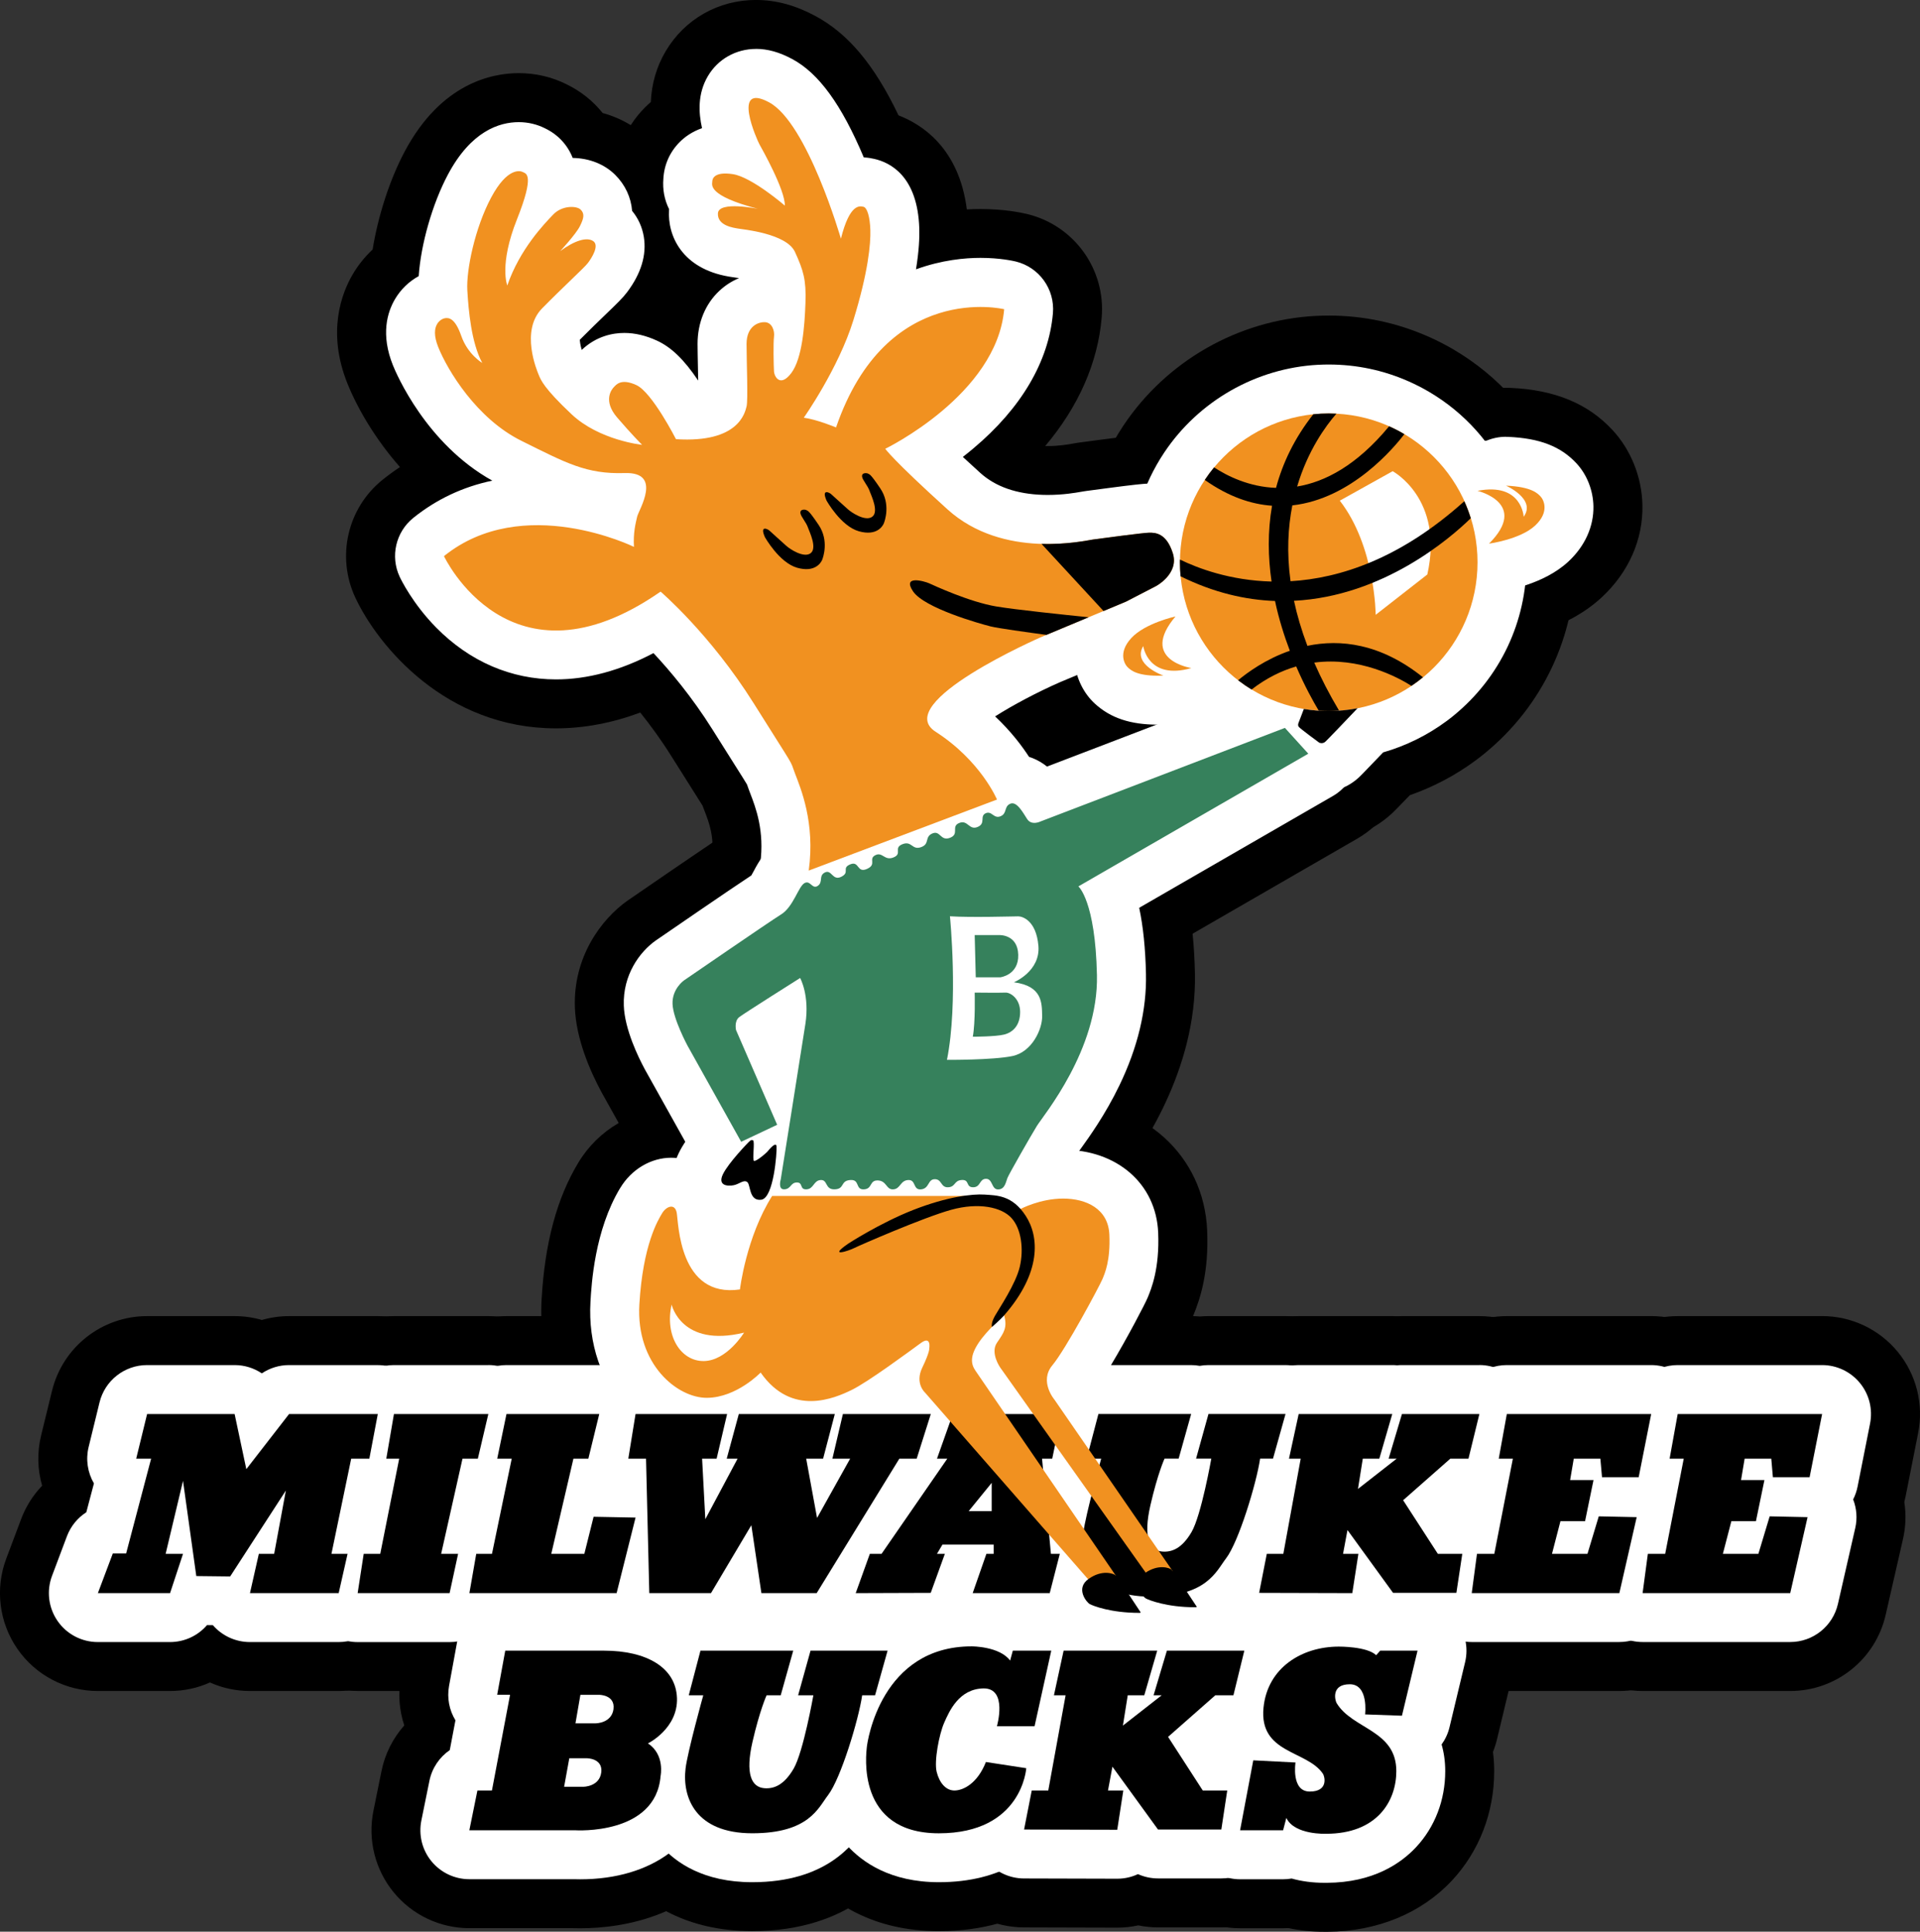 <svg fill="none" height="161" viewBox="0 0 160 161" width="160" xmlns="http://www.w3.org/2000/svg" xmlns:xlink="http://www.w3.org/1999/xlink"><rect x="0" y="0" width="160" height="161" fill="#333333" stroke="none"/><clipPath id="a"><path d="m0 0h160v161h-160z"/></clipPath><g clip-path="url(#a)"><path d="m20.829 136.859c-1.186 0-2.307-.516-3.082-1.407l-.487-.006c-.757.877-1.876 1.413-3.085 1.413h-6.016c-1.337 0-2.593-.655-3.353-1.757-.76-1.101-.935-2.506-.463-3.759l1.244-3.307c.318-.842.891-1.533 1.614-1.996l.635-2.404c-.533-.909-.696-1.993-.443-3.03l.909-3.721c.446-1.827 2.083-3.112 3.962-3.112h7.295c.833 0 1.614.251 2.269.691.664-.443 1.451-.691 2.269-.691h7.394c1.215 0 2.366.542 3.14 1.477.775.936 1.092 2.168.865 3.363l-.705 3.721c-.239 1.253-1.034 2.281-2.103 2.847l-.405 1.949c.676.944.921 2.136.664 3.275l-.74 3.272c-.419 1.859-2.071 3.179-3.979 3.179h-7.394z" fill="#fff"/><path d="m31.483 117.852-.705 3.721h-1.512l-1.646 7.934h1.346l-.74 3.273h-7.394l.74-3.273h1.276l.976-5.277-4.638 7.163-2.823-.035-1.11-7.935-1.445 6.084h1.445l-1.075 3.273h-6.016l1.244-3.308h1.11l2.083-7.899h-1.244l.909-3.721h7.295l.976 4.595 3.563-4.595h7.394m-.009-8.159h-7.394c-.775 0-1.538.111-2.266.321-.723-.21-1.486-.321-2.269-.321h-7.295c-3.761 0-7.032 2.57-7.924 6.224l-.909 3.721c-.341 1.399-.303 2.841.084 4.19-.749.781-1.349 1.717-1.745 2.771l-1.244 3.308c-.944 2.505-.597 5.314.926 7.517 1.524 2.203 4.029 3.514 6.706 3.514h6.016c1.174 0 2.304-.25 3.327-.711 1.034.464 2.164.711 3.327.711h7.394c3.813 0 7.117-2.64 7.956-6.361l.74-3.272c.318-1.404.254-2.847-.157-4.187 1.014-1.093 1.736-2.471 2.03-4.024l.705-3.721c.452-2.386-.181-4.851-1.73-6.725s-3.854-2.955-6.284-2.955z" fill="#000"/><path d="m29.805 136.859c-1.189 0-2.322-.519-3.097-1.425-.775-.903-1.116-2.101-.935-3.278l.504-3.272c.192-1.241.929-2.282 1.949-2.888l.463-2.331c-.495-.83-.685-1.818-.519-2.782l.638-3.721c.335-1.958 2.033-3.389 4.02-3.389h7.866c1.247 0 2.424.568 3.196 1.547.775.976 1.058 2.253.775 3.468l-.874 3.721c-.256 1.095-.941 1.998-1.85 2.552l-.463 2.06c.676.935.926 2.116.682 3.252l-.705 3.272c-.405 1.88-2.066 3.22-3.988 3.22h-7.665z" fill="#fff"/><path d="m40.695 117.852-.874 3.721h-1.276l-1.783 7.934h1.413l-.705 3.273h-7.665l.504-3.273h1.378l1.579-7.934h-1.075l.638-3.721zm0-8.159h-7.866c-3.974 0-7.367 2.862-8.04 6.778l-.638 3.721c-.216 1.253-.131 2.523.224 3.715-1.104 1.168-1.867 2.669-2.13 4.356l-.504 3.272c-.361 2.355.32 4.747 1.87 6.554 1.55 1.806 3.811 2.846 6.191 2.846h7.665c3.842 0 7.164-2.68 7.973-6.436l.705-3.273c.309-1.427.224-2.893-.218-4.248.874-.985 1.515-2.191 1.833-3.54l.874-3.721c.571-2.427 0-4.98-1.547-6.932s-3.901-3.092-6.394-3.092z" fill="#000"/><path d="m39.116 136.859c-1.203 0-2.348-.533-3.123-1.454s-1.104-2.139-.894-3.327l.571-3.273c.207-1.189.915-2.179 1.885-2.774l.463-2.232c-.586-.897-.795-1.996-.577-3.056l.772-3.721c.393-1.894 2.06-3.249 3.994-3.249h7.732c1.253 0 2.435.574 3.207 1.559s1.052 2.27.755 3.488l-.874 3.584h.015c1.244.023 2.406.614 3.161 1.599.754.988 1.02 2.264.717 3.471l-1.579 6.296c-.455 1.816-2.086 3.086-3.956 3.086h-12.268z" fill="#fff"/><path d="m49.938 117.852-.909 3.721h-1.244l-1.85 7.934h2.756l.772-3.094 3.496.067-1.579 6.297h-12.268l.571-3.273h1.311l1.646-7.934h-1.209l.772-3.721h7.732m.003-8.156h-7.732c-3.866 0-7.199 2.713-7.985 6.498l-.772 3.721c-.285 1.381-.207 2.792.204 4.106-1.014 1.113-1.728 2.514-2.001 4.085l-.571 3.272c-.414 2.375.242 4.808 1.792 6.652 1.55 1.845 3.837 2.908 6.243 2.908h12.268c3.741 0 7-2.543 7.912-6.174l1.579-6.297c.606-2.412.079-4.968-1.433-6.941-.466-.611-1.011-1.145-1.617-1.593l.035-.146c.594-2.433.038-5.003-1.509-6.973-1.547-1.97-3.913-3.121-6.415-3.121z" fill="#000"/><path d="m63.45 136.859c-.763 0-1.486-.213-2.1-.583-.624.376-1.349.583-2.1.583h-5.142c-2.214 0-4.023-1.769-4.079-3.98l-.195-8.101c-.21-.166-.405-.352-.583-.562-.775-.912-1.11-2.118-.918-3.298l.606-3.721c.321-1.976 2.025-3.424 4.026-3.424h7.63c.163 0 .326.009.486.029.16-.02.323-.029.486-.029h8c.114 0 .224.006.335.015.111-.009.224-.015.338-.015h7.327c1.299 0 2.523.621 3.289 1.67s.991 2.401.597 3.639l-1.177 3.721c-.443 1.404-1.599 2.436-2.995 2.751l-5.757 9.362c-.743 1.206-2.057 1.943-3.475 1.943h-4.606z" fill="#fff"/><path d="m77.567 117.852-1.177 3.721h-1.445l-6.89 11.207h-4.606l-.839-5.659-3.362 5.659h-5.142l-.268-11.207h-1.48l.606-3.721h7.63l-.874 3.721h-1.209l.268 5.044 2.689-5.044h-.909l1.008-3.721h8l-.976 3.721h-1.413l.909 4.942 2.756-4.942h-1.48l.874-3.721h7.327m.003-8.159h-7.327c-.114 0-.224 0-.338.006-.111-.006-.224-.006-.335-.006h-8c-.163 0-.326.006-.489.015-.16-.009-.323-.015-.486-.015h-7.63c-4 0-7.408 2.9-8.052 6.848l-.606 3.721c-.352 2.176.189 4.391 1.486 6.154l.157 6.559c.105 4.429 3.726 7.963 8.154 7.963h5.142c.717 0 1.422-.093 2.098-.274.673.181 1.378.274 2.103.274h4.606c2.835 0 5.465-1.471 6.948-3.884l5.028-8.179c1.931-.964 3.452-2.684 4.137-4.84l1.177-3.721c.784-2.479.338-5.183-1.197-7.281-1.535-2.098-3.979-3.337-6.581-3.337z" fill="#000"/><path d="m62.69 156.874c-4.061 0-6.362-1.635-7.577-3.004-1.629-1.836-2.348-4.307-2.03-6.964.096-.801.425-2.229.769-3.593-.524-.921-.673-2.013-.402-3.051l.976-3.72c.469-1.795 2.092-3.045 3.945-3.045h7.732c.245 0 .486.023.723.064.236-.044.478-.064.723-.064h6.421c1.276 0 2.479.597 3.251 1.614s1.022 2.337.679 3.566l-1.043 3.721c-.259.927-.827 1.702-1.57 2.229-.667 2.53-1.789 5.854-3.047 7.486-.055.073-.114.154-.175.242-.956 1.352-3.193 4.522-9.369 4.522z" fill="#fff"/><path d="m73.967 137.576-1.043 3.721h-1.075c-.303 2.051-1.792 6.955-2.843 8.321-.816 1.055-1.748 3.179-6.316 3.179-4.568 0-5.85-2.98-5.558-5.402.166-1.375 1.474-6.095 1.474-6.095h-1.209l.976-3.721h7.732l-1.043 3.721h-1.177s-.571 1.244-1.177 3.889c-.606 2.646-.093 3.765.979 3.855.067.006.131.009.198.009.743 0 1.512-.367 2.252-1.634.807-1.379 1.646-6.119 1.646-6.119h-1.27l1.034-3.721h6.421m0-8.162h-6.421c-.245 0-.484.012-.723.032-.239-.02-.481-.032-.722-.032h-7.732c-3.709 0-6.951 2.503-7.892 6.09l-.976 3.721c-.382 1.463-.347 2.981.073 4.391-.256 1.101-.46 2.098-.545 2.8-.452 3.773.652 7.477 3.03 10.155 1.771 1.996 5.052 4.376 10.627 4.376 8.291 0 11.609-4.703 12.702-6.247.032-.047.061-.09.093-.131 1.451-1.897 2.625-5.035 3.406-7.713.871-.932 1.529-2.075 1.891-3.365l1.043-3.721c.688-2.46.186-5.097-1.355-7.13-1.541-2.034-3.947-3.229-6.499-3.229z" fill="#000"/><path d="m104.917 136.839c-1.218-.003-2.372-.551-3.144-1.492s-1.083-2.18-.847-3.374l.638-3.252c.227-1.151.923-2.11 1.867-2.69l.443-2.433c-.498-.868-.661-1.897-.446-2.89l.807-3.721c.408-1.877 2.066-3.214 3.985-3.214h7.799c.134 0 .271.006.402.02.134-.011.268-.02.405-.02h6.453c1.253 0 2.435.574 3.207 1.559s1.052 2.27.755 3.488l-.909 3.721c-.393 1.611-1.713 2.8-3.307 3.059.74.222 1.407.65 1.923 1.247.775.901 1.119 2.095.941 3.272l-.492 3.252c-.303 1.993-2.016 3.468-4.032 3.468h-5.276c-.586 0-1.154-.126-1.675-.359-.525.245-1.11.382-1.722.382-.003 0-7.775-.02-7.775-.02z" fill="#fff"/><path d="m123.282 117.852-.909 3.721h-1.512l-3.933 3.462 2.89 4.472h2.039l-.492 3.252h-5.276l-3.799-5.236-.37 1.984h1.276l-.504 3.273-7.764-.021.638-3.252h1.378l1.445-7.934h-.976l.807-3.721h7.799l-1.075 3.721h-1.378l-.402 2.52 3.228-2.52h-.673l1.11-3.721zm0-8.159h-6.453c-.134 0-.271.003-.405.009-.134-.006-.268-.009-.402-.009h-7.799c-3.839 0-7.158 2.678-7.97 6.431l-.807 3.721c-.297 1.373-.233 2.78.163 4.091-1.014 1.084-1.742 2.456-2.045 3.998l-.638 3.252c-.469 2.389.154 4.863 1.698 6.748 1.544 1.882 3.848 2.978 6.284 2.984l7.764.02h.023c.597 0 1.183-.064 1.748-.189.536.111 1.087.169 1.646.169h5.276c4.032 0 7.461-2.949 8.064-6.935l.492-3.252c.248-1.626-.006-3.272-.699-4.726.486-.749.853-1.591 1.075-2.497l.909-3.721c.594-2.433.037-5.003-1.509-6.973-1.547-1.97-3.913-3.121-6.415-3.121z" fill="#000"/><path d="m85.328 156.562c-1.218-.003-2.371-.55-3.143-1.492-.772-.941-1.084-2.179-.848-3.374l.638-3.252c.227-1.15.923-2.109 1.867-2.689l.443-2.433c-.498-.868-.661-1.897-.446-2.891l.807-3.72c.408-1.877 2.065-3.214 3.985-3.214h7.799c.134 0 .271.005.402.02.134-.012.268-.02.405-.02h6.452c1.253 0 2.436.574 3.208 1.558.772.985 1.051 2.27.754 3.488l-.909 3.721c-.393 1.612-1.713 2.8-3.306 3.06.74.221 1.407.65 1.923 1.247.775.9 1.118 2.095.941 3.272l-.493 3.252c-.303 1.993-2.016 3.467-4.032 3.467h-5.278c-.586 0-1.154-.125-1.675-.358-.524.245-1.11.382-1.722.382-.003 0-7.775-.021-7.775-.021z" fill="#fff"/><path d="m103.693 137.576-.909 3.721h-1.512l-3.933 3.461 2.89 4.473h2.04l-.493 3.252h-5.276l-3.799-5.236-.37 1.984h1.276l-.504 3.272-7.764-.02.638-3.252h1.378l1.445-7.934h-.976l.807-3.721h7.799l-1.075 3.721h-1.378l-.402 2.52 3.228-2.52h-.673l1.11-3.721zm0-8.159h-6.453c-.134 0-.271.003-.405.009-.134-.006-.268-.009-.402-.009h-7.799c-3.84 0-7.158 2.678-7.971 6.431l-.807 3.721c-.297 1.372-.233 2.78.163 4.091-1.014 1.084-1.742 2.456-2.045 3.997l-.638 3.252c-.469 2.39.154 4.863 1.698 6.749 1.544 1.885 3.848 2.978 6.284 2.983l7.764.021h.023c.597 0 1.183-.064 1.748-.19.536.111 1.087.169 1.646.169h5.276c4.032 0 7.461-2.948 8.064-6.934l.492-3.252c.248-1.626-.005-3.272-.699-4.726.487-.752.854-1.591 1.075-2.498l.909-3.721c.594-2.433.038-5.003-1.509-6.972-1.547-1.97-3.912-3.121-6.415-3.121z" fill="#000"/><path d="m122.644 136.859c-1.177 0-2.296-.507-3.068-1.393-.772-.885-1.13-2.06-.973-3.225l.437-3.272c.175-1.303.95-2.393 2.025-3.005l.419-2.156c-.568-.868-.786-1.926-.6-2.957l.673-3.721c.35-1.941 2.039-3.354 4.014-3.354h12.035c1.221 0 2.377.548 3.152 1.489s1.087 2.185.851 3.38l-1.043 5.268c-.073.376-.198.731-.367 1.061.291.751.358 1.579.175 2.383l-1.445 6.332c-.423 1.856-2.075 3.17-3.977 3.17h-12.303z" fill="#fff"/><path d="m137.6 117.852-1.043 5.268h-3.059l-.134-1.547h-2.217l-.303 1.783h1.949l-.705 3.43h-2.051l-.705 2.724h2.957l.941-3.126 3.161.067-1.445 6.331h-12.302l.437-3.272h1.445l1.547-7.934h-1.177l.673-3.721h12.034m-.003-8.162h-12.034c-3.945 0-7.327 2.824-8.026 6.708l-.673 3.721c-.233 1.297-.149 2.611.227 3.84-1.11 1.198-1.87 2.739-2.1 4.464l-.437 3.272c-.312 2.332.399 4.683 1.946 6.455 1.549 1.768 3.787 2.785 6.138 2.785h12.302c3.805 0 7.106-2.631 7.953-6.343l1.445-6.332c.233-1.023.265-2.066.108-3.077.041-.16.079-.32.111-.484l1.043-5.268c.475-2.395-.149-4.875-1.699-6.763-1.549-1.888-3.863-2.981-6.304-2.981z" fill="#000"/><path d="m136.884 136.859c-1.177 0-2.296-.507-3.068-1.393-.772-.885-1.13-2.06-.973-3.225l.437-3.272c.175-1.303.95-2.393 2.025-3.005l.419-2.156c-.568-.868-.787-1.926-.6-2.957l.673-3.721c.349-1.941 2.039-3.354 4.014-3.354h12.035c1.22 0 2.377.548 3.152 1.489.775.944 1.087 2.182.851 3.38l-1.043 5.268c-.073.376-.198.731-.367 1.061.291.751.358 1.579.174 2.383l-1.445 6.332c-.422 1.856-2.074 3.17-3.976 3.17h-12.303z" fill="#fff"/><path d="m151.843 117.852-1.043 5.268h-3.059l-.134-1.547h-2.217l-.303 1.783h1.949l-.705 3.43h-2.051l-.705 2.724h2.957l.941-3.126 3.161.067-1.445 6.331h-12.303l.437-3.272h1.445l1.547-7.934h-1.177l.673-3.721h12.035m-.003-8.162h-12.035c-3.944 0-7.326 2.824-8.026 6.708l-.672 3.721c-.234 1.297-.149 2.611.227 3.84-1.11 1.198-1.871 2.739-2.101 4.464l-.437 3.272c-.311 2.332.399 4.683 1.946 6.455 1.55 1.768 3.788 2.785 6.139 2.785h12.302c3.805 0 7.105-2.631 7.953-6.343l1.445-6.332c.233-1.023.265-2.066.108-3.077.041-.16.079-.32.111-.484l1.043-5.268c.474-2.395-.149-4.875-1.699-6.763-1.55-1.885-3.863-2.981-6.304-2.981z" fill="#000"/><path d="m94.849 138.505c-2.817-.011-5.011-.681-6.039-1.258-.213-.12-.428-.268-.641-.446-.221.038-.452.058-.682.058h-6.421c-.621 0-1.226-.143-1.768-.405-.524.245-1.107.382-1.713.385 0 0-6.261.02-6.266.02-1.325 0-2.57-.644-3.333-1.728-.766-1.087-.956-2.479-.504-3.732l1.177-3.273c.428-1.188 1.369-2.089 2.523-2.482l2.829-4.097c0-.449.082-.903.236-1.337l.303-.851-.452-.516c-.015-.018-.032-.035-.05-.05-.495.309-.932.557-1.308.738-1.177.571-2.995 1.325-5.174 1.325-1.634 0-3.172-.437-4.533-1.261-1.139.55-2.517.979-4.067.993h-.067c-2.354 0-4.757-1.116-6.593-3.062-2.2-2.334-3.301-5.542-3.097-9.033.347-5.93 1.94-8.587 2.465-9.458.947-1.576 2.572-2.541 4.262-2.541 1.774 0 3.312 1.023 4.067 2.602.271-.539.571-1.078.906-1.603.749-1.18 2.048-1.894 3.443-1.894h15.647c.618-.082 1.194-.122 1.725-.122.216 0 .414.006.594.017l.151.009c.714.044 1.902.114 3.193.708.848-.221 1.853-.39 2.937-.39 4.498 0 7.761 2.844 7.93 6.911.125 3.019-.58 4.712-.883 5.435l-.012.026c-.21.501-1.655 3.281-3.036 5.58h6.668c.245 0 .486.023.722.064.236-.044.477-.064.723-.064h6.421c1.276 0 2.479.597 3.251 1.614s1.022 2.337.679 3.567l-1.043 3.721c-.26.926-.828 1.701-1.57 2.229-.668 2.529-1.789 5.854-3.048 7.485-.055.073-.113.155-.174.242-.303.428-.755 1.069-1.443 1.731-.055.521-.212 1.034-.471 1.512-.723 1.335-2.136 2.165-3.692 2.165 0 0-.07 0-.102 0-.833-.003-1.614-.064-2.325-.163-.658.408-1.433.635-2.246.635-.035 0-.07 0-.099 0z" fill="#fff"/><path d="m81.719 99.553c.119 0 .23.003.329.009.9.058 1.99.05 3.001 1.2 0 0 1.617-.865 3.545-.865 1.929 0 3.764.851 3.854 3.004.09 2.151-.358 3.182-.583 3.721s-3.047 5.828-4.169 7.171c-1.122 1.346.181 2.87.181 2.87l2.875 4.17.781-2.981h7.732l-1.043 3.721h-1.177s-.571 1.244-1.177 3.89c-.242 1.058-.303 1.868-.224 2.471l.918 1.328c.09.027.183.047.285.056.067.006.131.009.198.009.743 0 1.512-.368 2.252-1.635.807-1.378 1.646-6.119 1.646-6.119h-1.27l1.034-3.721h6.421l-1.043 3.721h-1.075c-.303 2.051-1.792 6.955-2.843 8.322-.589.76-1.238 2.08-3.275 2.753.443.665.827 1.253.827 1.253.032.05-.05.059-.099.059-.018 0-.029 0-.029 0-2.336 0-3.837-.583-4.116-.741-.041-.023-.105-.078-.181-.163-.44-.023-.842-.075-1.215-.151.498.746.97 1.465.97 1.465.032.05-.05.059-.099.059-.018 0-.029 0-.029 0-2.336 0-3.837-.583-4.116-.74-.218-.123-1.192-1.256-.119-2.063l-.114-.123-3.132-3.584.149 1.588h.74l-.839 3.272h-6.421l1.142-3.272h.606v-.772h-4.268l-.457.772h.658l-1.177 3.252-6.252.02 1.177-3.272h.976l5.48-7.934h-.859l1.101-3.1-2.109-2.413s-.851-.763-.224-2.063c.626-1.3.583-1.591.583-1.591s.122-.673-.242-.673c-.105 0-.251.055-.452.204-.897.65-4.393 3.249-5.783 3.922-.705.341-1.975.921-3.397.921-1.422 0-2.899-.545-4.178-2.375 0 0-1.996 2.083-4.46 2.107-.009 0-.02 0-.029 0-2.462 0-5.908-2.801-5.617-7.777.291-4.998 1.567-7.061 1.905-7.62.186-.312.489-.539.752-.539.21 0 .39.146.46.516.149.784.175 6.448 4.469 6.448.251 0 .516-.02.798-.061 0 0 .516-4.371 2.689-7.801h15.93c.571-.087 1.058-.122 1.442-.122m.932 11.038c-.387.399-.807.871-1.107 1.323-.717 1.075-.673 1.748-.268 2.331.114.166 1.11 1.617 2.473 3.61h2.339l-2.75-3.878s-.851-1.21-.268-2.063c.583-.851.88-1.256.597-2.288-.309.353-1.014.968-1.014.968m7.659 16.844c.102-.641.355-1.707.621-2.759l-3.021-4.26-.239 1.151h-.839l.085.906c1.186 1.734 2.383 3.482 3.397 4.962m1.296-5.341c.087-.326.143-.527.143-.527h-.507zm-10.898 3.844h1.917v-2.355zm.991-34.55c-.623 0-1.285.041-1.975.122h-15.393c-1.795 0-3.51.592-4.903 1.638-1.072-.481-2.261-.743-3.513-.743-3.111 0-6.08 1.725-7.746 4.499l-.012.02c-1.774 2.955-2.771 6.658-3.041 11.323-.271 4.624 1.224 8.91 4.201 12.069 2.602 2.759 6.086 4.341 9.558 4.341h.093c1.387-.011 2.671-.253 3.831-.62.956.379 1.955.638 2.995.775-.411.586-.749 1.23-.999 1.926l-1.177 3.272c-.9 2.503-.524 5.289 1.011 7.465 1.53 2.168 4.014 3.456 6.665 3.456h.026l6.252-.02c.571 0 1.13-.064 1.675-.178.583.131 1.186.201 1.794.201h5.995c1.964 1.02 4.821 1.632 7.74 1.646h.146c1.028 0 2.028-.186 2.957-.536.518.041 1.043.064 1.57.064h.146c3.053 0 5.844-1.649 7.277-4.303.256-.475.463-.971.62-1.475.458-.536.793-1.011 1.035-1.355.032-.046.061-.09.093-.131 1.454-1.897 2.625-5.035 3.405-7.713.871-.932 1.53-2.074 1.891-3.365l1.043-3.721c.688-2.459.186-5.096-1.355-7.13s-3.947-3.229-6.499-3.229h-6.421c-.245 0-.483.012-.722.032-.186-.017-.376-.026-.562-.029.626-1.512 1.319-3.686 1.177-7.133-.262-6.27-5.31-10.822-12.005-10.822-.932 0-1.815.09-2.625.23-1.401-.431-2.59-.501-3.26-.542l-.128-.009c-.277-.018-.568-.026-.862-.026z" fill="#000"/><path d="m48.348 156.638c-.207 0-.373-.003-.489-.009h-8.743c-1.224 0-2.383-.55-3.158-1.497-.775-.947-1.084-2.194-.839-3.392l.673-3.316c.218-1.072.842-1.973 1.696-2.555l.472-2.483c-.521-.851-.714-1.868-.533-2.864l.673-3.677c.355-1.938 2.042-3.345 4.011-3.345h8.236c2.532 0 4.772.565 6.482 1.634 2.272 1.419 3.575 3.64 3.665 6.247.067 1.926-.565 3.523-1.442 4.764.163.843.169 1.685.044 2.451-.519 4.895-4.708 8.045-10.744 8.045z" fill="#fff"/><path d="m50.34 137.576c3.519 0 5.984 1.39 6.074 3.945s-2.421 3.788-2.421 3.788c1.433.941 1.055 2.724 1.055 2.724-.344 4.217-5.261 4.526-6.7 4.526-.248 0-.393-.009-.393-.009h-8.842l.673-3.316h1.209l1.512-7.978h-1.075l.673-3.674h8.236m-2.383 6.046h1.69s1.323 0 1.48-1.189-1.189-1.189-1.189-1.189h-1.567l-.411 2.375m-.947 5.291h1.614s1.323 0 1.48-1.189c.157-1.188-1.189-1.188-1.189-1.188h-1.474l-.431 2.374m3.327-19.496h-8.236c-3.939 0-7.315 2.815-8.023 6.69l-.673 3.674c-.248 1.361-.146 2.745.28 4.027-.932 1.049-1.602 2.346-1.897 3.8l-.673 3.316c-.486 2.398.131 4.889 1.681 6.786s3.869 2.996 6.316 2.996h8.67c.154.005.344.008.562.008 1.71 0 4.297-.227 6.893-1.308 4.513-1.879 7.37-5.618 7.895-10.297.093-.639.131-1.309.108-1.993.871-1.667 1.401-3.64 1.323-5.883-.14-3.949-2.173-7.434-5.582-9.564-2.392-1.494-5.302-2.252-8.643-2.252z" fill="#000"/><path d="m78.24 156.874c-4.041 0-6.394-1.669-7.659-3.068-1.905-2.113-2.762-5.146-2.409-8.543.012-.137.303-3.127 2.13-6.14 2.336-3.858 6.127-5.982 10.674-5.982.504 0 1.597.05 2.811.405.201-.032.408-.046.618-.046h3.204c1.235 0 2.406.559 3.178 1.523.772.965 1.069 2.227.804 3.436l-1.39 6.297c-.131.588-.385 1.127-.731 1.585.108.411.151.842.125 1.285-.23 3.718-3.443 9.251-11.353 9.251z" fill="#fff"/><path d="m80.976 137.217c.058 0 2.339.009 3.205 1.189l.224-.83h3.204l-1.39 6.296h-3.138s.909-3.149-1.09-3.149c-.012 0-.02 0-.032 0-2.039.035-2.846 1.894-3.272 2.858-.425.965-.851 3.205-.626 4.103.224.897.757 1.547 1.477 1.547s1.908-.56 2.625-2.375l3.362.516s-.335 5.425-7.283 5.425c-6.948 0-6.051-6.678-6.004-7.173.044-.493 1.189-8.407 8.74-8.407m-.003-8.158c-3.312 0-6.322.85-8.944 2.532-2.1 1.346-3.854 3.167-5.218 5.416-2.197 3.625-2.636 7.221-2.698 7.824v-.006.015c-.472 4.56.749 8.715 3.438 11.696 1.818 2.016 5.148 4.417 10.689 4.417 7.467 0 11.3-3.872 12.92-6.18 2.112-3.007 2.45-6.04 2.502-6.897.015-.236.02-.469.015-.699.216-.49.388-1.006.504-1.545l1.39-6.296c.533-2.416-.058-4.939-1.605-6.868s-3.886-3.048-6.36-3.048h-3.204c-.099 0-.198 0-.297.006-1.375-.315-2.534-.364-3.129-.364z" fill="#000"/><path d="m110.373 156.921c-.987 0-1.905-.122-2.735-.356-.233.041-.472.062-.714.062h-3.586c-1.215 0-2.366-.542-3.141-1.475-.775-.935-1.092-2.165-.868-3.359l1.098-5.828c.132-.694.432-1.314.851-1.83-.108-.661-.131-1.396-.049-2.209.509-5.16 4.757-8.764 10.327-8.764h.029c1.151 0 2.176.116 3.074.352.116-.011.236-.014.355-.014h3.114c1.25 0 2.43.571 3.202 1.553s1.054 2.261.763 3.476l-1.299 5.425c-.128.534-.356 1.02-.661 1.443.192.661.303 1.398.303 2.226 0 4.464-3.086 9.269-9.859 9.301-.049 0-.119 0-.204 0z" fill="#fff"/><path d="m111.585 137.241c.242 0 2.374.02 3.094.717l.335-.382h3.114l-1.299 5.422-3.071-.11s.315-2.512-1.276-2.512c-1.59 0-1.22 1.364-1.098 1.568 1.323 2.197 4.976 2.24 4.976 5.67 0 2.488-1.591 5.221-5.85 5.221 0 0-.049 0-.134 0-.548 0-2.601-.084-3.181-1.322l-.268 1.031h-3.586l1.098-5.828 3.519.181s-.382 2.421 1.189 2.421c1.57 0 1.249-1.252 1.098-1.48-1.323-1.972-5.334-1.658-4.953-5.513.33-3.319 3.182-5.087 6.276-5.087h.023m-.006-8.156h-.023c-7.627 0-13.681 5.233-14.392 12.445-.052.539-.073 1.075-.058 1.603-.318.646-.553 1.346-.691 2.083l-1.098 5.828c-.449 2.386.186 4.848 1.736 6.719 1.55 1.87 3.851 2.952 6.278 2.952h3.586c.151 0 .303-.003.454-.012.95.201 1.952.306 2.998.306h.254c4.136-.029 7.813-1.542 10.359-4.263 2.275-2.433 3.528-5.67 3.528-9.117 0-.545-.035-1.084-.102-1.609.14-.355.259-.725.349-1.107l1.3-5.423c.582-2.43.02-4.991-1.527-6.952s-3.906-3.106-6.406-3.106h-3.065c-1.069-.225-2.228-.335-3.478-.335z" fill="#000"/><path d="m67.397 76.636c-.909 0-1.809-.306-2.543-.889-1.125-.897-1.692-2.319-1.497-3.741.376-2.739-.379-4.7-.83-5.874l-.096-.254c-.079-.21-.134-.367-.178-.495-.137-.236-.51-.825-1.008-1.611-.446-.705-1.052-1.664-1.882-2.987-1.704-2.713-3.542-4.892-4.903-6.349-2.776 1.454-5.5 2.191-8.122 2.191-7.123 0-11.542-5.376-13.028-8.549-.798-1.702-.329-3.727 1.133-4.907 1.929-1.553 4.134-2.593 6.587-3.106-5.512-3.057-8.005-8.925-8.279-9.607-1.034-2.567-.481-4.42.169-5.525.481-.819 1.174-1.48 1.975-1.917.178-2.628 1.13-6.02 2.441-8.476 1.92-3.602 4.268-4.359 5.899-4.359.775 0 1.53.178 2.194.519 1.081.519 1.876 1.387 2.301 2.465 1.398.023 2.657.524 3.551 1.419.475.475 1.276 1.486 1.39 2.984.513.615.854 1.358.985 2.174.245 1.501-.224 3.051-1.393 4.612-.352.469-.819.921-1.841 1.906-.606.583-1.343 1.294-2.103 2.06.009.186.05.481.16.845 1.229-1.163 2.596-1.413 3.554-1.413.88 0 1.792.216 2.709.638.487.224 1.725.795 3.438 3.304-.006-.411-.015-.828-.023-1.16-.015-.699-.029-1.361-.029-1.871 0-2.829 1.562-4.697 3.464-5.481-.137-.02-.283-.044-.44-.064-.181-.023-.312-.044-.382-.058l-.035-.006c-3.901-.667-5.124-3.406-4.987-5.548 0-.006 0-.012 0-.02-.37-.723-.562-1.573-.475-2.582.099-2.159 1.515-3.584 3.228-4.193-.294-1.288-.39-2.879.478-4.356.839-1.425 2.342-2.276 4.02-2.276.967 0 1.955.277 3.015.848 2.561 1.375 4.574 4.884 5.987 8.197.352.02.635.079.833.122 1.352.3 3.633 1.454 3.764 5.81.023.781-.026 1.891-.274 3.4 2.153-.787 4.102-.956 5.372-.956 1.611 0 2.733.254 2.939.303 1.955.475 3.272 2.308 3.1 4.312-.347 4.018-2.636 7.911-6.625 11.262-.297.251-.591.487-.883.714.428.396.909.836 1.451 1.326 1.267 1.148 3.03 1.766 5.235 1.833.134.003.268.006.399.006 1.282 0 2.313-.181 2.808-.268 0 0 .207-.035.218-.038.073-.012.134-.02.181-.029.285-.038.959-.131 1.719-.23l.976-.125.565-.07c.326-.041.624-.076.874-.102.239-.026.437-.047.591-.058.201-.018.373-.023.536-.023.3 0 .664.012 1.11.085.492.085.967.23 1.416.437.725.338 1.366.822 1.905 1.439.131.151.259.315.379.481.428.603.777 1.317 1.031 2.121.373 1.183.379 2.424.014 3.593-.148.472-.355.929-.614 1.361-.204.338-.446.667-.717.976-.119.134-.239.262-.361.382-.711.699-1.407 1.107-1.672 1.25-.018.009-2.561 1.326-2.561 1.326-.099.052-.201.099-.303.143l-7.05 2.946c-1.926.842-3.965 1.932-5.427 2.858 2.668 2.512 3.767 5.009 3.912 5.359.425 1.02.417 2.171-.02 3.188-.437 1.017-1.27 1.81-2.304 2.2l-15.685 5.918c-.466.175-.956.262-1.439.262z" fill="#fff"/><path d="m63.004 8.159c.259 0 .615.108 1.087.361 3.193 1.713 5.984 11.364 5.984 11.364.591-2.366 1.247-2.689 1.64-2.689.099 0 .181.02.242.035.303.067.539.839.571 1.949.035 1.11-.169 3.462-1.413 7.497-1.244 4.036-4.134 8.135-4.134 8.135 1.075.134 2.689.807 2.689.807 3.024-8.803 8.947-10.038 12.032-10.038 1.203 0 1.975.189 1.975.189-.612 7.127-9.908 11.632-9.908 11.632s.539.839 5.177 5.044c2.424 2.197 5.427 2.812 7.848 2.885.178.006.352.009.521.009 1.812 0 3.219-.283 3.674-.358h.003c.035-.006.064-.012.087-.015.277-.038.941-.128 1.69-.224.125-.017.251-.032.379-.05.192-.023.385-.05.577-.073.128-.018.253-.032.376-.047.061-.009.122-.015.183-.023.3-.038.58-.07.819-.096.189-.02.352-.038.475-.047.093-.009.163-.012.207-.012.117 0 .265 0 .428.029.122.02.253.055.387.119.178.082.364.213.539.414.044.05.087.105.131.166.172.242.332.559.466.988.134.428.114.81.009 1.145-.052.169-.125.323-.213.469-.087.143-.186.274-.288.393-.052.058-.105.114-.157.166-.37.364-.74.562-.74.562l-2.511 1.3-3.117 1.302-.463.195-3.499 1.463s-12.55 5.469-8.783 7.891c3.764 2.421 5.11 5.647 5.11 5.647l-15.685 5.918c.548-4.012-.685-6.88-1.154-8.124-.472-1.244.201-.035-3.429-5.816-3.63-5.784-7.764-9.313-7.764-9.313-3.42 2.378-6.313 3.243-8.716 3.243-6.429 0-9.334-6.201-9.334-6.201 2.433-1.961 5.226-2.579 7.784-2.579 4.37 0 8.049 1.806 8.049 1.806-.067-1.177.134-1.949.268-2.52.131-.562 2.089-3.634-.894-3.634-.047 0-.096 0-.146 0-.154.006-.306.009-.455.009-2.907 0-4.6-.938-8.151-2.698-3.732-1.85-6.15-5.883-6.925-7.8-.772-1.917.303-2.386.571-2.421.038-.006.085-.009.134-.009.291 0 .752.169 1.212 1.489.539 1.547 1.748 2.252 1.748 2.252-.909-1.681-1.142-4.371-1.244-6.052-.102-1.681.638-5.21 1.984-7.733.988-1.853 1.829-2.2 2.301-2.2.169 0 .291.044.355.082.236.134 1.008.134-.504 3.934-1.512 3.8-.807 5.513-.807 5.513 1.043-3.025 3.094-5.143 3.831-5.918.434-.455 1.028-.629 1.515-.629.344 0 .629.087.769.227.335.335.268.705-.067 1.378-.335.673-1.646 2.083-1.646 2.083.859-.638 1.646-.988 2.217-.988.213 0 .393.05.539.149.539.37-.134 1.413-.437 1.815s-2.016 1.949-3.831 3.8c-1.815 1.85-.437 5.143-.268 5.548s.402 1.075 2.724 3.261c2.319 2.185 5.882 2.555 5.882 2.555s-.874-.874-2.083-2.287-.437-2.354-.268-2.52c.114-.114.338-.431.883-.431.256 0 .583.07.999.262 1.311.606 3.295 4.505 3.295 4.505.323.02.626.029.912.029 4.39 0 4.845-2.281 4.97-2.754.134-.504 0-3.733 0-5.21s.897-1.818 1.474-1.818h.07c.571.035.807.705.74 1.209-.067.504-.035 2.421 0 2.89.02.294.227.749.6.749.224 0 .507-.16.845-.615.909-1.209 1.11-3.934 1.177-5.851.067-1.917-.169-2.689-.874-4.237-.705-1.547-4.37-1.882-4.74-1.949s-1.748-.236-1.681-1.276c.029-.455.667-.583 1.378-.583.915 0 1.952.213 1.952.213-4.236-1.11-3.799-2.016-3.799-2.252 0-.201.096-.691 1.093-.691.178 0 .385.015.623.052 1.579.236 4.335 2.622 4.335 2.622.035-1.311-1.949-4.808-2.118-5.111-.143-.256-1.774-3.858-.28-3.858m-.009-8.162c-3.14 0-5.958 1.603-7.537 4.283-.754 1.282-1.165 2.692-1.232 4.225-.157.137-.312.277-.46.425-.463.46-.868.962-1.212 1.501-.723-.443-1.509-.784-2.342-1.011-.792-.991-1.806-1.809-2.998-2.389-1.224-.615-2.593-.935-3.991-.935-2.249 0-6.476.848-9.5 6.518-1.264 2.372-2.232 5.405-2.68 8.182-.641.6-1.203 1.294-1.658 2.069-.912 1.55-2.179 4.796-.434 9.117.836 2.072 2.316 4.612 4.37 6.947-.501.332-.985.688-1.454 1.063-2.925 2.357-3.86 6.41-2.267 9.814 1.897 4.047 7.551 10.901 16.722 10.901 2.316 0 4.661-.44 7.024-1.317.824 1.023 1.704 2.223 2.549 3.567.833 1.329 1.442 2.29 1.891 2.998.3.478.574.909.752 1.195.02.052.041.111.064.172.032.085.067.178.105.274.37.962.83 2.156.597 3.855-.39 2.85.749 5.694 2.998 7.486 1.468 1.171 3.266 1.78 5.087 1.78.97 0 1.943-.172 2.878-.524l15.685-5.918c2.068-.781 3.732-2.369 4.609-4.4.877-2.031.891-4.33.041-6.372-.151-.364-.58-1.32-1.381-2.564.251-.117.498-.23.74-.338l3.432-1.434.463-.195 3.117-1.302c.207-.087.408-.181.606-.283l2.511-1.3c.032-.018.064-.032.096-.05.528-.283 1.565-.909 2.616-1.946.193-.189.379-.385.554-.586.434-.492.821-1.02 1.154-1.571.428-.708.769-1.466 1.013-2.247.615-1.967.609-4.056-.017-6.037-.382-1.212-.921-2.308-1.599-3.261-.196-.277-.405-.542-.624-.792-.918-1.055-2.013-1.882-3.26-2.459-.778-.361-1.602-.615-2.45-.76-.76-.128-1.39-.143-1.795-.143-.271 0-.548.012-.874.038-.181.015-.417.038-.693.067-.268.029-.583.067-.92.108l-.038.006-.16.02-.396.05c-.198.026-.399.05-.597.076l-.393.05c-.769.099-1.451.192-1.736.23-.082.012-.184.026-.306.047-.023.003-.044.009-.067.012-.055.009-.117.02-.189.032-.411.073-1.177.207-2.1.207-.073 0-.146 0-.218 0 2.771-3.284 4.381-6.923 4.708-10.708.344-4.012-2.287-7.675-6.199-8.628-.518-.125-1.934-.42-3.904-.42-.379 0-.757.012-1.136.032-.65-5.114-3.746-7.092-5.692-7.838-2.022-4.228-4.204-6.818-6.928-8.281-1.666-.897-3.283-1.335-4.941-1.335z" fill="#000"/><path d="m83.172 103.216c-.326 0-.833-.038-1.407-.224-.251.035-.475.046-.667.046-.361 0-.714-.037-1.049-.113-.265.058-.539.093-.819.108-.087.005-.175.005-.256.005-.216 0-.478-.014-.769-.064-.361.12-.708.184-1.02.216-.166.017-.335.026-.501.026-.227 0-.635-.023-1.122-.145-.277.069-.565.113-.862.131-.102.005-.204.008-.3.008-.358 0-.772-.04-1.212-.16-.376.099-.72.14-.993.152-.085.003-.169.005-.248.005-.239 0-.667-.023-1.174-.154-.39.099-.743.137-1.028.149-.076.003-.151.005-.224.005-.28 0-.693-.026-1.171-.145-.291.073-.591.116-.903.134-.096.006-.189.009-.28.009-.288 0-.591-.03-.9-.091-.213.041-.431.07-.655.082-.093.006-.184.009-.271.009-1.416 0-2.703-.644-3.534-1.769-.492-.664-.781-1.448-.859-2.285-1.122-.233-2.135-.935-2.733-2.005 0 0-4.478-8.025-4.486-8.039-.501-.927-1.672-3.296-1.742-5.289-.09-2.553 1.32-4.479 2.668-5.428.012-.009.026-.018.038-.026 1.101-.758 6.281-4.318 7.921-5.394.067-.117.148-.268.21-.382.408-.76.967-1.798 2.164-2.5.338-.198.699-.35 1.069-.455.338-.274.67-.466.944-.597.53-.254 1.087-.402 1.655-.44.21-.122.428-.233.664-.329.425-.175.857-.288 1.294-.338.148-.099.303-.189.466-.274.495-.256 1.014-.422 1.547-.492.323-.236.685-.434 1.078-.592.486-.195.988-.312 1.486-.35.306-.216.612-.379.894-.501.437-.189.886-.312 1.343-.364.402-.288.769-.46.985-.548.434-.178.883-.288 1.334-.335.245-.172.469-.291.638-.373.443-.213.909-.35 1.384-.414.274-.189.542-.332.789-.44.574-.251 1.183-.379 1.806-.379 1.229 0 2.173.449 2.89 1.02l18.371-7.034c.475-.181.967-.271 1.456-.271 1.131 0 2.235.469 3.024 1.34l1.949 2.15c.828.915 1.197 2.153 1.008 3.371-.192 1.218-.923 2.284-1.99 2.902l-16.139 9.316c.329 1.541.518 3.386.565 5.519.146 6.815-4.035 12.614-5.407 14.52-.093.131-.172.236-.227.315-.483.792-1.762 3.045-2.132 3.736-1.069 3.152-3.688 3.444-4.475 3.458-.023 0-.058 0-.085 0z" fill="#fff"/><path d="m107.081 60.666 1.949 2.15-19.16 11.061s1.413 1.177 1.547 7.395c.134 6.221-4.472 11.699-5.008 12.573-.539.874-2.319 4.001-2.453 4.336s-.201.941-.772.953c-.003 0-.006 0-.009 0-.559 0-.431-.886-.999-.886-.568 0-.437.705-1.075.705s-.288-.606-.891-.606c-.015 0-.032 0-.05 0-.673.035-.504.571-1.142.606-.015 0-.029 0-.044 0-.589 0-.475-.673-1.066-.673s-.437.772-1.142.848c-.029.003-.055.003-.079.003-.591 0-.361-.784-.958-.784-.012 0-.023 0-.038 0-.673.035-.638.74-1.244.778-.015 0-.029 0-.044 0-.559 0-.513-.714-1.232-.746-.018 0-.032 0-.047 0-.679 0-.405.708-1.127.743-.015 0-.029 0-.044 0-.653 0-.303-.781-1.011-.781-.026 0-.055 0-.087.003-.839.067-.437.74-1.276.775-.018 0-.035 0-.052 0-.763 0-.542-.778-1.089-.778-.012 0-.023 0-.035 0-.606.035-.571.74-1.18.775-.018 0-.032 0-.05 0-.542 0-.23-.574-.755-.574s-.472.539-1.043.571c-.012 0-.02 0-.032 0-.53 0-.271-.842-.271-.842s1.681-10.557 2.051-12.943c.37-2.386-.437-3.832-.437-3.832s-4.638 2.925-5.075 3.261c-.437.335-.268 1.075-.268 1.075l3.429 7.899-2.992 1.413-4.46-7.99s-1.209-2.241-1.256-3.497c-.047-1.256.941-1.949.941-1.949s7.102-4.886 8.113-5.513c1.011-.626 1.433-2.308 1.931-2.599.076-.044.146-.064.207-.064.277 0 .44.358.699.358.064 0 .131-.02.207-.073.472-.315.044-.851.606-1.122.067-.032.128-.047.183-.047.329 0 .475.492.871.492.09 0 .192-.026.312-.087.74-.382-.023-.717.74-1.032.099-.041.181-.058.253-.058.388 0 .405.522.813.522.087 0 .192-.023.323-.082.851-.382.09-.83.693-1.142.102-.052.192-.073.274-.073.32 0 .521.326.912.326.099 0 .21-.02.338-.073.763-.315-.044-.784.74-1.099.128-.052.236-.073.329-.073.393 0 .533.373.932.373.082 0 .175-.015.285-.055.763-.268.268-.851.941-1.142.09-.038.169-.055.239-.055.376 0 .501.478.941.478.087 0 .186-.018.3-.064.807-.315.044-.941.763-1.233.099-.041.189-.058.268-.058.408 0 .58.452.988.452.079 0 .166-.018.268-.058.717-.291.157-.897.673-1.142.076-.038.146-.052.207-.052.303 0 .481.347.813.347.067 0 .14-.015.221-.047.571-.236.268-.807.807-1.043.058-.026.117-.038.172-.038.472 0 .909.804 1.238 1.314.16.248.393.321.603.321.271 0 .507-.117.507-.117l20.369-7.8m-.006-8.144c-.979 0-1.966.175-2.913.539l-16.602 6.358c-1.008-.402-2.086-.612-3.196-.615-1.192 0-2.351.242-3.446.723-.192.085-.408.186-.635.312-.568.14-1.125.341-1.663.6-.108.052-.215.105-.32.16-.484.108-.959.257-1.425.446-.335.137-.658.291-.97.46-.489.119-.973.28-1.445.487-.207.09-.437.198-.679.329-.539.111-1.072.268-1.594.478-.387.154-.76.335-1.116.536-.647.166-1.276.405-1.873.714-.006 0-.012.006-.015.009-.481.111-.956.262-1.422.455-.114.047-.227.096-.341.149-.752.137-1.486.376-2.191.714-.285.137-.655.335-1.063.609-.428.166-.842.367-1.241.6-1.838 1.075-2.826 2.538-3.409 3.561-1.984 1.332-5.456 3.715-7.14 4.875-.026.018-.05.035-.076.052-2.223 1.568-4.545 4.729-4.396 8.91.093 2.614 1.264 5.294 2.229 7.081.018.032.035.067.055.099l4.46 7.99c.711 1.273 1.716 2.284 2.884 2.995.259.609.589 1.189.991 1.731 1.585 2.144 4.131 3.426 6.814 3.426.169 0 .341-.005.51-.014.128-.009.262-.018.396-.032.303.032.609.049.92.049.169 0 .338-.005.51-.014.195-.012.416-.032.652-.061.39.052.789.078 1.192.078.128 0 .259 0 .396-.008.28-.012.553-.035.827-.073.393.052.795.081 1.206.081.151 0 .303-.003.454-.011.265-.015.527-.038.787-.073.46.064.871.087 1.215.087.186 0 .373-.006.559-.017.189-.012.385-.029.591-.056.39.053.769.079 1.133.079.306 0 .615-.017.923-.047.268-.029.577-.072.909-.142.169.008.323.014.454.014.16 0 .321-.003.478-.011.189-.009.388-.027.594-.05.347.041.696.061 1.055.061.105 0 .218 0 .344-.009.749.155 1.366.187 1.73.187h.14.018c2.928-.052 6.534-1.635 8.134-5.866.434-.789 1.401-2.485 1.812-3.17.035-.05.076-.105.122-.169 1.57-2.179 6.354-8.811 6.176-16.993-.026-1.166-.09-2.258-.195-3.287l13.732-7.928c2.136-1.233 3.598-3.365 3.98-5.801.381-2.436-.358-4.916-2.013-6.743l-1.949-2.15c-1.576-1.74-3.787-2.681-6.045-2.681z" fill="#000"/><path d="m96.486 60.394c-2.269 0-3.933-.551-5.226-1.737-1.034-.938-1.663-2.305-1.73-3.753-.052-1.116.204-2.797 1.722-4.464 1.87-2.054 4.944-2.856 5.838-3.054.291-.064.586-.096.874-.096 1.407 0 2.744.731 3.493 1.976.585.97.725 2.112.446 3.162.874.67 1.445 1.708 1.552 2.899.175 1.952-1.171 3.738-3.056 4.275-.512.146-1.019.251-1.512.312-.536.277-1.136.44-1.762.466-.224.009-.434.015-.635.015z" fill="#fff"/><path d="m97.96 51.376c-3.071 3.631 1.323 4.304 1.323 4.304-.553.157-1.031.224-1.445.224-2.293 0-2.567-2.057-2.567-2.057-.941 1.55 1.681 2.459 1.681 2.459-.166.006-.32.009-.466.009-1.786 0-2.264-.475-2.491-.682-.248-.224-.874-1.189.268-2.442 1.142-1.253 3.697-1.815 3.697-1.815zm0-8.159c-.58 0-1.162.061-1.745.189-1.529.335-5.372 1.425-7.982 4.292-2.066 2.27-3.038 5.093-2.736 7.955.242 2.305 1.34 4.499 3.012 6.017 2.066 1.888 4.676 2.803 7.979 2.803.259 0 .53-.006.801-.018.958-.041 1.876-.245 2.727-.589.495-.085.996-.201 1.497-.344 3.691-1.049 6.153-4.528 5.914-8.357-.09-1.451-.559-2.8-1.311-3.954-.026-1.399-.414-2.794-1.168-4.05-1.498-2.485-4.169-3.951-6.986-3.951z" fill="#000"/><path d="m124.086 49.389c-1.535 0-2.963-.868-3.656-2.273-.516-1.046-.551-2.235-.149-3.278-.784-.769-1.25-1.847-1.226-3.004.04-1.917 1.407-3.558 3.289-3.925.524-.102 1.04-.166 1.535-.186.504-.207 1.052-.321 1.617-.321.058 0 .119 0 .178.003 2.63.111 4.387.79 5.698 2.206.952 1.023 1.465 2.436 1.413 3.884-.041 1.116-.434 2.768-2.086 4.304-2.037 1.891-5.165 2.436-6.074 2.555-.181.023-.361.035-.539.035z" fill="#fff"/><path d="m125.502 40.481c2.173.093 2.665.673 2.892.918.228.245.772 1.256-.472 2.413-1.243 1.157-3.836 1.501-3.836 1.501 3.362-3.362-.959-4.4-.959-4.4.414-.082.781-.117 1.113-.117 2.622 0 2.733 2.279 2.733 2.279 1.066-1.468-1.471-2.593-1.471-2.593zm-.003-8.159c-.836 0-1.649.128-2.415.367-.501.044-1.011.117-1.521.216-3.764.737-6.508 3.998-6.59 7.835-.029 1.451.324 2.838.979 4.047-.09 1.396.178 2.821.827 4.132 1.387 2.809 4.239 4.548 7.31 4.548.358 0 .716-.023 1.078-.073 1.552-.207 5.471-.973 8.311-3.61 2.249-2.089 3.452-4.822 3.391-7.701-.05-2.317-.961-4.595-2.5-6.247-2.042-2.206-4.83-3.354-8.518-3.508-.116-.006-.233-.009-.346-.009z" fill="#000"/><path d="m110.137 66.018c-.877 0-1.567-.248-1.992-.458-.213-.105-.417-.227-.609-.367-1.94-1.416-2.299-1.754-2.704-2.357-.157-.236-.288-.484-.393-.74-.775-.321-1.527-.702-2.252-1.139-.242-.146-.489-.306-.754-.489-.018-.012-.035-.023-.056-.038-4.212-2.908-6.869-7.687-7.108-12.786-.012-.256-.02-.522-.02-.781 0-.09 0-.178.006-.265v-.029c.058-3.156 1.008-6.209 2.75-8.826 2.875-4.321 7.673-7.063 12.838-7.337h.032c.286-.015.571-.02.851-.02 2.322 0 4.571.478 6.688 1.419.28.122.56.259.837.399.008.003.04.02.046.023.28.146.551.294.804.446 2.951 1.745 5.25 4.318 6.654 7.439.134.3.259.597.367.883.006.017.02.055.02.055.703 1.862 1.061 3.82 1.061 5.816 0 4.954-2.197 9.598-6.03 12.745-.006.006-.012.009-.018.012-.198.163-.402.321-.609.475-1.585 1.177-3.391 2.069-5.29 2.614-1.801 1.885-1.938 2.008-2.072 2.13-.839.76-1.925 1.18-3.053 1.18z" fill="#fff"/><path d="m110.729 34.462c1.791 0 3.493.382 5.031 1.067.212.093.422.195.626.3.012.006.023.012.035.018.207.108.411.218.609.338 2.197 1.3 3.953 3.255 5.008 5.597.099.224.195.449.282.679.003.009.006.018.012.026.513 1.361.795 2.835.795 4.377 0 3.864-1.768 7.317-4.538 9.592-.155.125-.309.248-.469.367-1.451 1.078-3.144 1.847-4.985 2.209-.851.892-2.502 2.622-2.68 2.786-.108.099-.222.125-.318.125-.116 0-.198-.041-.198-.041s-1.614-1.177-1.713-1.329c-.102-.151 0-.353 0-.353l.431-1.128c-1.57-.265-3.041-.822-4.352-1.617-.192-.117-.382-.242-.568-.367-.006-.003-.012-.009-.018-.012-3.102-2.13-5.185-5.635-5.374-9.639-.009-.195-.015-.39-.015-.589 0-.076.003-.149.006-.224.044-2.454.795-4.732 2.065-6.638 2.109-3.17 5.637-5.315 9.681-5.525h.003c.213-.012.428-.018.647-.018m-1.565 24.7c-.02 0-.041-.006-.058-.009.02 0 .041.006.058.009zm2.747.041s-.026 0-.04.003c.014 0 .026 0 .04-.003zm-2.176.018c.041.003.082.006.123.009-.041 0-.082-.006-.123-.009zm1.471.029c.047 0 .091 0 .137-.003-.043 0-.087 0-.128.003 0 0-.006 0-.009 0zm-.914.003c-.018 0-.035 0-.053 0-.029 0-.058 0-.087 0 .046 0 .093.003.14.006m.434-32.958c-.353 0-.708.009-1.064.026-.017 0-.035 0-.052.003-6.441.347-12.419 3.765-16.002 9.149-2.167 3.258-3.353 7.054-3.429 10.976-.006.134-.009.268-.009.405v.044c0 .306.009.621.023.935.151 3.208 1.066 6.375 2.648 9.161 1.521 2.681 3.665 5.021 6.199 6.777.023.018.047.032.07.05.006.003.009.006.015.009.326.224.635.422.941.609.003 0 .009.006.012.006.481.291.97.562 1.468.81.839 1.2 1.78 1.914 3.58 3.226.385.28.79.524 1.215.734.813.399 2.13.874 3.79.874 2.145 0 4.204-.795 5.795-2.241.192-.175.335-.303 1.558-1.579 1.964-.685 3.828-1.67 5.495-2.908.256-.189.51-.388.757-.592.012-.009.021-.018.032-.026 4.769-3.916 7.51-9.709 7.51-15.889 0-2.488-.445-4.93-1.322-7.255-.012-.029-.023-.064-.038-.096-.134-.353-.286-.714-.449-1.075-1.751-3.893-4.62-7.101-8.294-9.275-.003 0-.008-.006-.011-.009-.318-.186-.653-.373-.999-.551-.006 0-.012-.006-.015-.009l-.041-.02c-.344-.178-.693-.344-1.043-.498-2.642-1.174-5.45-1.772-8.346-1.772z" fill="#000"/><path d="m63.298 104.079c-.571 0-2.001-.123-3.202-1.224-1.43-.181-2.639-.927-3.382-2.107-.859-1.369-.915-3.065-.149-4.647.658-1.361 2.083-2.925 2.89-3.75 1.113-1.171 2.348-1.416 3.193-1.416.621 0 1.224.131 1.792.39.055 0 .111-.003.166-.003 2.217 0 4.009 1.693 4.172 3.939.052.749-.073 2.206-.294 3.386-.419 2.247-1.547 5.003-4.53 5.388-.218.029-.44.044-.655.044z" fill="#fff"/><path d="m62.649 95.011c.029 0 .064.009.099.023.169.079-.079 1.638.079 1.713.009.003.018.006.029.006.213 0 .961-.629 1.078-.769.096-.111.481-.589.67-.589.055 0 .096.044.102.151.035.472-.236 4.304-1.276 4.438-.047.006-.093.009-.134.009-.894 0-.755-1.297-1.043-1.489-.064-.041-.128-.058-.195-.058-.253 0-.542.248-.915.329-.105.023-.233.038-.361.038-.446 0-.912-.189-.545-.947.472-.976 2.15-2.689 2.15-2.689.073-.076.149-.169.259-.169m.003-8.156c-1.343 0-3.918.347-6.129 2.663-1.189 1.218-2.768 3.027-3.627 4.808-1.366 2.832-1.229 6.046.367 8.59 1.171 1.865 2.995 3.176 5.11 3.747 1.585 1.055 3.373 1.495 4.926 1.495.39 0 .786-.026 1.177-.076 1.969-.253 6.695-1.608 8.017-8.686.242-1.291.443-3.159.352-4.426-.114-1.582-.661-3.083-1.582-4.347-1.419-1.944-3.633-3.17-6.016-3.357-.839-.274-1.71-.414-2.599-.414z" fill="#000"/><g fill="#fff"><path d="m20.829 134.819c-.621 0-1.206-.282-1.593-.766-.151-.189-.265-.402-.341-.627l-2.561-.032c-.073 0-.143-.005-.213-.014l-.012.035c-.274.836-1.058 1.401-1.937 1.401h-6.016c-.67 0-1.296-.329-1.678-.88-.382-.55-.466-1.253-.233-1.879l1.244-3.307c.242-.641.784-1.11 1.433-1.265l1.142-4.333c-.117-.096-.224-.204-.32-.326-.387-.492-.524-1.133-.379-1.742l.909-3.721c.221-.912 1.04-1.556 1.981-1.556h7.295c.964 0 1.794.673 1.996 1.617l.061.294.868-1.122c.387-.498.982-.789 1.611-.789h7.394c.606 0 1.183.271 1.57.74.387.469.545 1.084.434 1.681l-.705 3.721c-.172.915-.941 1.588-1.856 1.655l-.868 4.178c.186.12.355.268.498.446.388.484.533 1.119.396 1.722l-.74 3.273c-.21.929-1.037 1.59-1.99 1.59h-7.394z"/><path d="m31.483 117.852-.705 3.721h-1.512l-1.646 7.935h1.346l-.74 3.272h-7.394l.74-3.272h1.276l.976-5.277-4.638 7.162-2.823-.035-1.11-7.934-1.445 6.084h1.445l-1.075 3.272h-6.016l1.244-3.307h1.11l2.083-7.9h-1.244l.909-3.721h7.295l.976 4.595 3.563-4.595h7.394m-.009-4.079h-7.394c-.819 0-1.605.245-2.269.691-.653-.438-1.436-.691-2.269-.691h-7.295c-1.879 0-3.516 1.285-3.962 3.112l-.909 3.721c-.253 1.037-.087 2.121.443 3.03l-.635 2.404c-.722.463-1.296 1.154-1.614 1.996l-1.244 3.307c-.472 1.253-.297 2.658.463 3.759.76 1.102 2.016 1.757 3.353 1.757h6.016c1.212 0 2.328-.533 3.085-1.413l.489.006c.772.891 1.897 1.407 3.082 1.407h7.394c1.905 0 3.557-1.32 3.979-3.179l.74-3.272c.256-1.139.015-2.331-.664-3.275l.405-1.95c1.069-.565 1.864-1.593 2.103-2.846l.705-3.721c.227-1.195-.09-2.427-.865-3.363-.775-.935-1.926-1.477-3.14-1.477z"/><path d="m29.805 134.819c-.594 0-1.159-.259-1.547-.711-.388-.451-.559-1.049-.466-1.637l.504-3.272c.137-.895.845-1.58 1.716-1.708l.868-4.356c-.087-.073-.169-.155-.245-.245-.388-.46-.553-1.066-.452-1.661l.638-3.721c.169-.979 1.017-1.696 2.01-1.696h7.866c.624 0 1.212.286 1.599.773.388.489.53 1.127.388 1.733l-.874 3.721c-.189.802-.836 1.399-1.623 1.542l-.941 4.19c.195.119.37.274.518.457.388.481.536 1.108.408 1.711l-.705 3.272c-.204.938-1.034 1.608-1.993 1.608h-7.665z"/><path d="m40.695 117.852-.874 3.721h-1.276l-1.783 7.935h1.413l-.705 3.272h-7.665l.504-3.272h1.378l1.579-7.935h-1.075l.638-3.721zm0-4.079h-7.866c-1.987 0-3.682 1.431-4.02 3.389l-.638 3.721c-.166.967.023 1.955.519 2.785l-.463 2.331c-1.02.606-1.757 1.644-1.949 2.888l-.504 3.272c-.181 1.177.16 2.375.935 3.278.775.903 1.905 1.425 3.097 1.425h7.665c1.92 0 3.58-1.34 3.988-3.22l.705-3.272c.245-1.133-.006-2.316-.682-3.252l.463-2.06c.909-.553 1.593-1.457 1.85-2.552l.874-3.721c.285-1.212 0-2.489-.775-3.468-.775-.979-1.952-1.547-3.196-1.547z"/><path d="m39.116 134.819c-.603 0-1.174-.265-1.562-.728-.388-.461-.551-1.07-.449-1.664l.571-3.272c.149-.857.822-1.512 1.655-1.658l.889-4.286c-.137-.102-.259-.219-.37-.353-.388-.475-.539-1.101-.414-1.702l.772-3.721c.195-.947 1.031-1.625 1.996-1.625h7.732c.626 0 1.218.288 1.602.78.388.493.524 1.134.379 1.743l-.909 3.721c-.192.787-.824 1.372-1.596 1.521l-.189.813c.079-.009.16-.015.242-.015.012 0 3.537.067 3.537.067.621.012 1.203.306 1.582.802.379.495.51 1.133.358 1.736l-1.579 6.297c-.227.906-1.043 1.544-1.978 1.544z"/><path d="m49.938 117.852-.909 3.721h-1.244l-1.85 7.935h2.756l.772-3.095 3.496.067-1.579 6.297h-12.268l.571-3.272h1.311l1.646-7.935h-1.209l.772-3.721h7.732m.003-4.076h-7.732c-1.931 0-3.601 1.358-3.994 3.249l-.772 3.721c-.221 1.06-.009 2.159.577 3.056l-.463 2.232c-.97.595-1.678 1.588-1.885 2.777l-.571 3.272c-.207 1.186.119 2.404.894 3.328.775.921 1.917 1.454 3.123 1.454h12.268c1.87 0 3.502-1.273 3.956-3.086l1.579-6.296c.303-1.207.038-2.483-.717-3.471s-1.92-1.576-3.161-1.599h-.015l.874-3.584c.297-1.216.017-2.503-.755-3.488s-1.955-1.559-3.207-1.559z"/><path d="m63.45 134.819c-1.005 0-1.861-.734-2.016-1.728l-.434.729c-.367.618-1.034.996-1.754.996h-5.142c-1.107 0-2.013-.882-2.039-1.99l-.221-9.28c-.402-.105-.766-.33-1.04-.653-.387-.454-.556-1.058-.46-1.649l.606-3.721c.16-.988 1.014-1.713 2.013-1.713h7.63c.166 0 .329.02.487.058.157-.038.32-.058.486-.058h8c.114 0 .224.008.335.029.111-.018.221-.029.338-.029h7.327c.65 0 1.261.308 1.646.833.385.524.495 1.2.3 1.821l-1.177 3.721c-.268.848-1.055 1.425-1.943 1.425h-.306l-6.293 10.236c-.37.603-1.028.97-1.736.97h-4.606z"/><path d="m77.567 117.852-1.177 3.721h-1.445l-6.89 11.207h-4.606l-.839-5.659-3.362 5.659h-5.142l-.268-11.207h-1.48l.606-3.721h7.63l-.874 3.721h-1.209l.268 5.044 2.689-5.044h-.909l1.008-3.721h8l-.976 3.721h-1.413l.909 4.942 2.756-4.942h-1.48l.874-3.721h7.327m.003-4.079h-7.327c-.114 0-.224.006-.338.015-.111-.009-.224-.015-.335-.015h-8c-.166 0-.326.009-.489.029-.16-.02-.323-.029-.486-.029h-7.63c-1.998 0-3.706 1.451-4.026 3.424l-.606 3.721c-.192 1.18.143 2.386.918 3.298.178.207.373.396.583.562l.195 8.101c.052 2.214 1.862 3.98 4.079 3.98h5.142c.752 0 1.477-.207 2.1-.583.618.37 1.337.583 2.1.583h4.606c1.416 0 2.733-.734 3.475-1.943l5.757-9.362c1.395-.315 2.549-1.347 2.992-2.751l1.177-3.721c.393-1.238.169-2.593-.597-3.639-.769-1.049-1.99-1.67-3.289-1.67z"/><path d="m62.69 154.834c-3.304 0-5.116-1.261-6.054-2.319-1.235-1.393-1.78-3.299-1.529-5.367.108-.889.571-2.78.97-4.298-.108-.091-.207-.195-.294-.309-.387-.501-.518-1.151-.358-1.763l.976-3.721c.236-.897 1.046-1.524 1.972-1.524h7.732c.251 0 .495.047.723.131.227-.084.469-.131.723-.131h6.421c.638 0 1.238.3 1.626.807.385.51.51 1.169.338 1.784l-1.043 3.721c-.189.678-.711 1.197-1.361 1.398-.591 2.448-1.771 6.148-2.91 7.62-.073.096-.146.201-.227.312-.903 1.279-2.581 3.656-7.703 3.656zm2.508-11.125c-.134.455-.285 1.011-.443 1.67.143-.469.294-1.046.443-1.67z"/><path d="m73.967 137.576-1.043 3.721h-1.075c-.303 2.051-1.792 6.955-2.843 8.322-.816 1.055-1.748 3.179-6.316 3.179s-5.85-2.981-5.558-5.403c.166-1.375 1.474-6.095 1.474-6.095h-1.209l.976-3.721h7.732l-1.043 3.721h-1.177s-.571 1.244-1.177 3.89c-.606 2.645-.093 3.764.979 3.855.067.006.131.008.198.008.743 0 1.512-.367 2.252-1.634.807-1.378 1.646-6.119 1.646-6.119h-1.27l1.034-3.721h6.421m0-4.082h-6.421c-.245 0-.486.023-.722.064-.236-.044-.478-.064-.723-.064h-7.732c-1.856 0-3.475 1.25-3.945 3.045l-.976 3.72c-.271 1.038-.122 2.133.399 3.051-.344 1.364-.673 2.795-.769 3.593-.318 2.654.402 5.128 2.03 6.964 1.215 1.369 3.516 3.004 7.577 3.004 6.179 0 8.413-3.167 9.369-4.519.067-.096.137-.195.175-.242 1.258-1.632 2.38-4.954 3.047-7.486.746-.527 1.311-1.302 1.57-2.229l1.043-3.721c.344-1.229.093-2.549-.679-3.566s-1.972-1.614-3.251-1.614z"/><path d="m104.923 134.799c-.609 0-1.186-.274-1.571-.746-.387-.472-.542-1.09-.425-1.687l.638-3.252c.166-.848.842-1.486 1.672-1.62l.804-4.412c-.075-.069-.148-.145-.215-.227-.388-.481-.536-1.11-.405-1.713l.807-3.721c.204-.938 1.034-1.609 1.992-1.609h7.799c.137 0 .271.015.402.041.131-.026.265-.041.405-.041h6.453c.626 0 1.218.289 1.602.781.388.493.524 1.134.379 1.743l-.909 3.721c-.222.912-1.04 1.556-1.981 1.556h-.743l-2.036 1.792 1.334 2.063h.929c.595 0 1.16.259 1.547.711.388.451.559 1.049.469 1.634l-.492 3.252c-.152.997-1.008 1.734-2.016 1.734h-5.276c-.653 0-1.267-.312-1.652-.842l-.041-.056c-.367.56-.999.918-1.704.918l-7.769-.02z"/><path d="m123.282 117.852-.909 3.721h-1.512l-3.933 3.462 2.89 4.473h2.039l-.492 3.251h-5.276l-3.799-5.236-.37 1.985h1.276l-.504 3.272-7.764-.021.638-3.251h1.378l1.445-7.935h-.976l.807-3.721h7.799l-1.075 3.721h-1.378l-.402 2.521 3.228-2.521h-.673l1.11-3.721zm0-4.079h-6.453c-.137 0-.271.006-.405.02-.134-.014-.268-.02-.402-.02h-7.799c-1.92 0-3.58 1.337-3.985 3.214l-.807 3.721c-.216.993-.052 2.022.446 2.89l-.443 2.433c-.944.58-1.643 1.539-1.867 2.69l-.638 3.252c-.236 1.194.075 2.433.847 3.374s1.926 1.489 3.144 1.492l7.763.02h.012c.612 0 1.195-.137 1.722-.382.518.233 1.089.359 1.675.359h5.276c2.016 0 3.729-1.475 4.032-3.468l.492-3.251c.178-1.175-.166-2.369-.941-3.273-.513-.597-1.183-1.025-1.923-1.247 1.597-.259 2.914-1.448 3.307-3.059l.909-3.721c.297-1.215.017-2.503-.755-3.488s-1.955-1.559-3.207-1.559z"/><path d="m85.334 154.523c-.609 0-1.186-.274-1.57-.746-.387-.472-.542-1.09-.425-1.687l.638-3.252c.166-.848.845-1.486 1.672-1.62l.804-4.412c-.076-.07-.148-.146-.215-.227-.388-.481-.536-1.11-.405-1.713l.807-3.721c.204-.939 1.034-1.609 1.993-1.609h7.799c.137 0 .271.015.402.041.131-.026.265-.041.405-.041h6.452c.627 0 1.218.289 1.603.781.387.492.524 1.136.378 1.742l-.909 3.721c-.221.912-1.04 1.556-1.981 1.556h-.743l-2.036 1.792 1.334 2.063h.93c.594 0 1.159.26 1.547.711.387.452.559 1.049.469 1.635l-.493 3.252c-.151.996-1.008 1.734-2.016 1.734h-5.278c-.652 0-1.267-.312-1.652-.843l-.041-.055c-.367.56-.999.918-1.704.918l-7.77-.02z"/><path d="m103.693 137.576-.909 3.721h-1.512l-3.933 3.461 2.889 4.473h2.04l-.493 3.252h-5.276l-3.799-5.236-.37 1.984h1.276l-.504 3.272-7.764-.02.638-3.252h1.378l1.445-7.934h-.976l.807-3.721h7.799l-1.075 3.721h-1.378l-.402 2.52 3.228-2.52h-.673l1.11-3.721zm0-4.079h-6.452c-.137 0-.271.005-.405.02-.134-.015-.268-.02-.402-.02h-7.799c-1.92 0-3.58 1.337-3.985 3.213l-.807 3.721c-.215.994-.052 2.023.446 2.891l-.443 2.433c-.944.58-1.643 1.538-1.867 2.689l-.638 3.252c-.236 1.195.076 2.433.848 3.374.772.942 1.926 1.489 3.143 1.492l7.764.021h.012c.612 0 1.194-.137 1.722-.382.519.233 1.09.358 1.675.358h5.276c2.016 0 3.729-1.474 4.032-3.467l.492-3.252c.178-1.174-.166-2.369-.94-3.272-.513-.597-1.183-1.026-1.923-1.247 1.596-.259 2.913-1.448 3.306-3.06l.909-3.721c.297-1.215.018-2.503-.754-3.487-.772-.985-1.955-1.559-3.208-1.559z"/><path d="m122.644 134.819c-.589 0-1.148-.253-1.536-.696-.387-.443-.565-1.032-.486-1.614l.437-3.273c.125-.932.868-1.649 1.783-1.757l.833-4.274c-.125-.093-.242-.204-.344-.326-.387-.464-.547-1.076-.443-1.67l.673-3.721c.175-.97 1.02-1.676 2.008-1.676h12.034c.609 0 1.189.274 1.576.746.388.472.542 1.093.425 1.69l-1.042 5.269c-.111.565-.452 1.037-.909 1.328.128.102.244.219.349.35.376.484.516 1.11.382 1.707l-1.445 6.332c-.213.927-1.037 1.585-1.987 1.585h-12.302z"/><path d="m137.6 117.852-1.043 5.268h-3.059l-.134-1.547h-2.217l-.303 1.783h1.949l-.705 3.43h-2.051l-.705 2.724h2.957l.941-3.126 3.161.067-1.445 6.332h-12.302l.437-3.273h1.445l1.547-7.934h-1.177l.673-3.721h12.034m-.003-4.082h-12.034c-1.973 0-3.662 1.413-4.015 3.354l-.673 3.721c-.186 1.031.032 2.089.6 2.957l-.419 2.156c-1.075.612-1.85 1.702-2.025 3.005l-.437 3.272c-.154 1.165.198 2.343.973 3.225.775.886 1.894 1.393 3.068 1.393h12.302c1.903 0 3.552-1.317 3.977-3.17l1.445-6.332c.183-.804.116-1.631-.175-2.383.166-.33.291-.685.367-1.061l1.043-5.268c.236-1.198-.076-2.439-.851-3.38-.774-.944-1.931-1.489-3.152-1.489z"/><path d="m136.884 134.819c-.589 0-1.148-.253-1.536-.696-.387-.443-.565-1.032-.486-1.614l.437-3.273c.125-.932.868-1.649 1.783-1.757l.833-4.274c-.125-.093-.242-.204-.344-.326-.387-.464-.548-1.076-.443-1.67l.673-3.721c.175-.97 1.02-1.676 2.007-1.676h12.035c.609 0 1.189.274 1.576.746s.542 1.093.425 1.69l-1.043 5.269c-.11.565-.451 1.037-.909 1.328.129.102.245.219.35.35.376.484.516 1.11.382 1.707l-1.445 6.332c-.213.927-1.037 1.585-1.987 1.585h-12.303z"/><path d="m151.843 117.852-1.043 5.268h-3.059l-.134-1.547h-2.217l-.303 1.783h1.949l-.705 3.43h-2.051l-.705 2.724h2.957l.941-3.126 3.161.067-1.445 6.332h-12.303l.437-3.273h1.445l1.547-7.934h-1.177l.673-3.721h12.035m-.003-4.082h-12.035c-1.972 0-3.661 1.413-4.014 3.354l-.673 3.721c-.186 1.031.032 2.089.6 2.957l-.419 2.156c-1.075.612-1.85 1.702-2.025 3.005l-.437 3.272c-.154 1.165.198 2.343.973 3.225.775.886 1.894 1.393 3.068 1.393h12.302c1.903 0 3.551-1.317 3.977-3.17l1.445-6.332c.183-.804.116-1.631-.175-2.383.166-.33.291-.685.367-1.061l1.043-5.268c.236-1.198-.076-2.439-.851-3.38-.775-.944-1.931-1.489-3.152-1.489z"/><path d="m94.878 136.469c-2.61-.006-4.457-.656-5.072-1-.37-.207-.763-.589-1.075-1.072-.347.268-.781.425-1.247.425h-6.421c-.661 0-1.279-.32-1.663-.859-.032-.047-.064-.094-.09-.14-.364.597-1.017.976-1.736.979l-6.258.02c-.661 0-1.285-.323-1.666-.862-.385-.545-.478-1.242-.253-1.865l1.177-3.272c.28-.778 1.002-1.309 1.824-1.347l3.717-5.381c-.102-.391-.087-.807.052-1.198l.702-1.975-1.27-1.454c-.338-.341-.696-.878-.886-1.556-1.154.798-2.167 1.454-2.861 1.789-.635.306-2.322 1.121-4.285 1.121-1.232 0-2.869-.32-4.405-1.634-1.055.679-2.523 1.349-4.213 1.366h-.05c-1.768 0-3.676-.906-5.11-2.421-1.812-1.92-2.715-4.589-2.546-7.515.21-3.601.944-6.471 2.179-8.528.58-.968 1.538-1.554 2.514-1.554.976 0 2.179.673 2.465 2.176.032.175.052.356.076.609.259 2.576.851 3.593 1.512 3.972.393-1.755 1.177-4.397 2.639-6.705.373-.592 1.023-.947 1.722-.947h15.784c.577-.082 1.11-.122 1.588-.122.169 0 .323.006.46.015l.163.009c.766.047 1.917.114 3.082.868.816-.274 1.937-.548 3.167-.548 3.4 0 5.768 1.993 5.891 4.96.108 2.567-.454 3.913-.725 4.563l-.012.029c-.262.632-3.143 6.055-4.454 7.657.026.082.087.204.148.289.055.061.061.076.114.151l.588.854c.367-.344.859-.548 1.39-.548h7.732c.251 0 .495.047.723.131.227-.084.469-.131.722-.131h6.421c.638 0 1.238.3 1.625.807.385.51.51 1.169.338 1.784l-1.043 3.721c-.189.679-.71 1.197-1.36 1.398-.591 2.448-1.774 6.148-2.91 7.62-.073.093-.146.201-.228.312-.384.542-.926 1.311-1.844 2.004.111.484.047.997-.195 1.446-.37.684-1.081 1.095-1.896 1.095-.026 0-.05 0-.073 0-1.13-.003-2.118-.125-2.925-.294-.399.484-.999.763-1.675.763-.026 0-.05 0-.073 0zm3.484-12.486c-.134.454-.285 1.011-.443 1.669.143-.469.294-1.046.443-1.669z"/><path d="m81.719 99.553c.119 0 .23.003.329.009.9.058 1.99.05 3.001 1.201 0 0 1.617-.866 3.545-.866 1.929 0 3.764.851 3.854 3.004.09 2.151-.358 3.182-.583 3.721-.224.539-3.047 5.828-4.169 7.171-1.122 1.346.181 2.87.181 2.87l2.875 4.17.781-2.981h7.732l-1.043 3.721h-1.177s-.571 1.244-1.177 3.89c-.242 1.058-.303 1.868-.224 2.471l.918 1.329c.09.026.183.046.285.055.067.006.131.009.198.009.743 0 1.512-.367 2.252-1.635.807-1.378 1.646-6.119 1.646-6.119h-1.27l1.034-3.721h6.421l-1.043 3.721h-1.075c-.303 2.052-1.792 6.955-2.843 8.322-.589.761-1.238 2.08-3.275 2.754.443.664.827 1.253.827 1.253.032.049-.05.058-.099.058-.017 0-.029 0-.029 0-2.336 0-3.837-.583-4.116-.74-.041-.024-.105-.079-.181-.163-.44-.024-.842-.076-1.215-.152.498.746.97 1.466.97 1.466.032.049-.05.058-.099.058-.017 0-.029 0-.029 0-2.336 0-3.837-.583-4.116-.74-.218-.123-1.192-1.256-.119-2.063l-.114-.123-3.132-3.584.148 1.588h.74l-.839 3.273h-6.421l1.142-3.273h.606v-.772h-4.268l-.457.772h.658l-1.177 3.252-6.252.021 1.177-3.273h.976l5.48-7.934h-.859l1.101-3.1-2.109-2.413s-.851-.763-.224-2.063c.626-1.299.583-1.591.583-1.591s.122-.673-.242-.673c-.105 0-.251.056-.452.204-.897.65-4.393 3.249-5.783 3.922-.705.341-1.975.921-3.397.921-1.422 0-2.899-.545-4.178-2.375 0 0-1.996 2.084-4.46 2.107-.009 0-.02 0-.029 0-2.462 0-5.908-2.8-5.617-7.777.291-4.997 1.567-7.06 1.905-7.62.186-.312.489-.539.752-.539.21 0 .39.146.46.516.149.784.175 6.448 4.469 6.448.251 0 .516-.02.798-.061 0 0 .516-4.371 2.689-7.8h15.93c.571-.087 1.058-.122 1.442-.122m.932 11.038c-.388.399-.807.871-1.107 1.323-.717 1.075-.673 1.748-.268 2.331.114.166 1.11 1.617 2.473 3.61h2.339l-2.75-3.878s-.851-1.209-.268-2.063c.583-.854.88-1.256.597-2.288-.309.353-1.014.968-1.014.968m7.659 16.845c.102-.641.355-1.708.621-2.76l-3.021-4.26-.239 1.151h-.839l.085.906c1.186 1.734 2.383 3.482 3.397 4.963m1.296-5.341c.087-.327.143-.528.143-.528h-.507zm-10.898 3.843h1.917v-2.354zm.991-30.47c-.53 0-1.11.041-1.725.122h-15.647c-1.395 0-2.698.714-3.443 1.894-.332.524-.635 1.063-.906 1.603-.754-1.579-2.29-2.602-4.064-2.602-1.687 0-3.315.965-4.247 2.521l-.015.02c-2.121 3.529-2.38 7.992-2.465 9.461-.204 3.491.897 6.699 3.097 9.033 1.835 1.946 4.239 3.062 6.593 3.062h.064c1.55-.014 2.931-.443 4.067-.993 1.36.827 2.899 1.264 4.533 1.264 2.179 0 3.997-.757 5.174-1.325.376-.181.813-.429 1.308-.738.015.018.032.035.047.05l.452.516-.303.85c-.154.437-.233.889-.236 1.338l-2.829 4.097c-1.154.393-2.095 1.291-2.523 2.482l-1.177 3.272c-.452 1.253-.262 2.646.504 3.733.763 1.084 2.007 1.728 3.333 1.728h.015l6.252-.02c.606 0 1.189-.137 1.713-.385.545.262 1.148.405 1.768.405h6.421c.23 0 .46-.02.682-.058.213.177.431.326.641.446 1.028.576 3.225 1.25 6.042 1.258h.099c.813 0 1.591-.227 2.246-.635.711.099 1.492.16 2.325.163h.099c1.555 0 2.968-.83 3.691-2.165.256-.478.414-.99.469-1.509.684-.664 1.139-1.303 1.439-1.731.067-.096.137-.195.175-.242 1.258-1.631 2.38-4.953 3.047-7.485.746-.528 1.311-1.303 1.57-2.229l1.043-3.721c.344-1.23.093-2.55-.679-3.567s-1.972-1.614-3.251-1.614h-6.42c-.245 0-.487.023-.723.064-.236-.044-.478-.064-.722-.064h-6.668c1.378-2.299 2.826-5.079 3.036-5.58l.012-.026c.3-.723 1.008-2.413.883-5.432-.169-4.07-3.429-6.911-7.93-6.911-1.089 0-2.095.169-2.939.388-1.288-.594-2.473-.664-3.187-.708l-.151-.009c-.189-.012-.39-.018-.594-.018z"/><path d="m48.348 154.598c-.207 0-.361-.006-.446-.008h-8.786c-.612 0-1.192-.274-1.579-.749-.388-.475-.542-1.096-.42-1.696l.673-3.316c.16-.787.757-1.39 1.509-1.576l.839-4.426c-.096-.079-.186-.169-.268-.269-.387-.466-.548-1.078-.44-1.672l.673-3.677c.178-.971 1.022-1.673 2.007-1.673h8.236c4.801 0 7.985 2.322 8.11 5.912.064 1.813-.717 3.24-1.649 4.24.373.964.382 1.949.265 2.625-.303 3.06-2.744 6.282-8.722 6.282z"/><path d="m50.34 137.576c3.519 0 5.984 1.39 6.074 3.945.09 2.556-2.421 3.788-2.421 3.788 1.433.941 1.055 2.725 1.055 2.725-.344 4.216-5.261 4.525-6.7 4.525-.248 0-.393-.009-.393-.009h-8.842l.673-3.316h1.209l1.512-7.978h-1.075l.673-3.674h8.236m-2.383 6.046h1.69s1.323 0 1.48-1.189-1.189-1.189-1.189-1.189h-1.567l-.411 2.375m-.947 5.291h1.614s1.323 0 1.48-1.188c.157-1.189-1.189-1.189-1.189-1.189h-1.474l-.431 2.375m3.327-15.417h-8.236c-1.969 0-3.659 1.407-4.011 3.345l-.673 3.674c-.181.994.012 2.013.533 2.864l-.472 2.483c-.851.583-1.477 1.486-1.696 2.555l-.673 3.316c-.242 1.201.064 2.445.839 3.392.775.947 1.934 1.498 3.158 1.498h8.743c.117.005.282.008.489.008 6.036 0 10.225-3.15 10.744-8.045.125-.766.119-1.608-.044-2.45.877-1.242 1.512-2.838 1.442-4.764-.09-2.608-1.393-4.829-3.665-6.248-1.71-1.069-3.953-1.634-6.482-1.634z"/><path d="m78.24 154.834c-2.642 0-4.711-.807-6.144-2.395-2.042-2.264-2.063-5.338-1.897-6.967v-.035c.006-.026.259-2.64 1.844-5.256 1.981-3.272 5.069-5 8.929-5 .341 0 1.524.035 2.718.486.224-.084.463-.128.711-.128h3.205c.618 0 1.203.28 1.591.763.387.481.536 1.114.402 1.717l-1.39 6.296c-.16.723-.69 1.285-1.366 1.504.475.402.757 1.017.717 1.681-.006.073-.556 7.337-9.319 7.337zm2.875-11.503c-.169.247-.347.591-.551 1.054-.221.502-.419 1.454-.495 2.145.067-.119.134-.262.198-.423.207-.521.612-.92 1.101-1.127-.312-.487-.405-1.087-.251-1.646z"/><path d="m80.976 137.218c.058 0 2.339.008 3.204 1.188l.224-.83h3.205l-1.39 6.297h-3.138s.909-3.15-1.089-3.15c-.012 0-.02 0-.032 0-2.039.035-2.846 1.894-3.272 2.858-.425.965-.851 3.205-.626 4.103.224.897.757 1.547 1.477 1.547.72 0 1.908-.559 2.625-2.375l3.362.516s-.335 5.426-7.283 5.426c-6.948 0-6.051-6.679-6.004-7.174.044-.493 1.189-8.406 8.74-8.406m-.003-4.08c-4.545 0-8.338 2.124-10.674 5.982-1.783 2.943-2.1 5.863-2.127 6.116v.024c-.35 3.397.504 6.43 2.409 8.543 1.264 1.402 3.618 3.071 7.659 3.071 5.34 0 8.16-2.418 9.585-4.446 1.535-2.189 1.745-4.386 1.768-4.805.026-.443-.018-.877-.125-1.285.347-.458.6-.994.731-1.585l1.39-6.297c.265-1.206-.029-2.471-.804-3.433-.775-.964-1.943-1.524-3.178-1.524h-3.205c-.21 0-.417.015-.618.047-1.215-.355-2.307-.405-2.811-.405z"/><path d="m110.373 154.881c-.603 0-1.654-.067-2.674-.446-.242.099-.504.155-.778.155h-3.586c-.606 0-1.183-.271-1.57-.737-.388-.467-.548-1.084-.434-1.679l1.098-5.827c.128-.676.577-1.218 1.168-1.484-.303-.74-.451-1.637-.341-2.733.402-4.079 3.819-6.926 8.303-6.926.906 0 1.993.085 2.954.399.16-.041.326-.061.498-.061h3.114c.624 0 1.215.286 1.603.778.387.49.527 1.131.381 1.74l-1.299 5.425c-.149.615-.565 1.107-1.107 1.367.419.734.693 1.64.693 2.774 0 3.607-2.426 7.246-7.854 7.261-.038 0-.096 0-.169 0z"/><path d="m111.585 137.241c.242 0 2.374.02 3.094.717l.335-.382h3.114l-1.299 5.423-3.071-.111s.315-2.512-1.276-2.512c-1.59 0-1.22 1.364-1.098 1.568 1.323 2.197 4.976 2.241 4.976 5.67 0 2.489-1.591 5.222-5.85 5.222 0 0-.049 0-.134 0-.548 0-2.601-.085-3.181-1.323l-.268 1.031h-3.586l1.098-5.827 3.519.18s-.381 2.422 1.189 2.422 1.25-1.253 1.098-1.48c-1.323-1.973-5.334-1.658-4.952-5.513.329-3.319 3.181-5.088 6.275-5.088h.023m-.006-4.076h-.023c-2.453 0-4.807.751-6.625 2.118-2.126 1.597-3.443 3.96-3.708 6.649-.082.81-.05 1.542.061 2.197-.426.516-.731 1.143-.863 1.842l-1.098 5.827c-.224 1.192.093 2.425.868 3.36.775.935 1.926 1.474 3.141 1.474h3.586c.242 0 .481-.02.714-.061.83.233 1.748.356 2.735.356h.204c3.863-.018 6.173-1.623 7.432-2.972 1.564-1.676 2.427-3.922 2.427-6.332 0-.825-.111-1.565-.303-2.226.305-.423.533-.909.661-1.443l1.299-5.422c.291-1.215.009-2.497-.763-3.476-.772-.982-1.955-1.553-3.202-1.553h-3.114c-.119 0-.236.005-.355.014-.898-.233-1.923-.352-3.074-.352z"/><path d="m67.397 74.597c-.455 0-.906-.152-1.273-.446-.562-.449-.848-1.16-.749-1.871.446-3.258-.46-5.615-.947-6.883l-.093-.245c-.073-.189-.119-.329-.16-.446-.087-.254-.09-.259-1.209-2.028-.446-.705-1.052-1.661-1.879-2.981-2.307-3.677-4.854-6.419-6.266-7.815-2.948 1.792-5.797 2.701-8.489 2.701-7.638 0-11.041-7.075-11.181-7.375-.399-.851-.163-1.865.568-2.453 2.494-2.011 5.544-3.03 9.063-3.03 2.438 0 4.673.501 6.298 1.005.006-.02.035-.149.035-.149.064-.28.172-.519.306-.822.032-.07.079-.175.128-.294-3.175-.012-5.133-.985-8.367-2.593l-.635-.315c-4.277-2.118-6.983-6.568-7.909-8.864-.725-1.798-.382-3.019.035-3.727.565-.962 1.494-1.396 2.173-1.48.023 0 .047-.006.076-.009-.003-.055-.006-.111-.009-.166-.122-2.01.693-5.953 2.22-8.814 1.159-2.177 2.54-3.278 4.102-3.278.46 0 .903.105 1.288.306 1.296.609 1.602 1.757 1.483 2.998.507-.213 1.058-.324 1.62-.324.894 0 1.681.291 2.211.825.664.664.921 1.466.772 2.395.556.39.923.976 1.034 1.652.151.929-.189 1.958-1.011 3.057-.245.326-.65.72-1.626 1.661-.679.653-1.521 1.466-2.383 2.346-.594.606-.335 2.15.157 3.33l.018.044c.067.163.268.647 1.949 2.261.108-.769.46-1.442.944-1.935.647-.699 1.433-1.046 2.342-1.046.591 0 1.197.149 1.856.452 1.372.635 2.744 2.687 3.674 4.342 1.136-.035 2.397-.277 2.651-1.136.038-.457.006-2.013-.015-2.958-.015-.691-.029-1.349-.029-1.827 0-2.532 1.768-3.858 3.513-3.858.064 0 .128 0 .189.006.431.026.842.149 1.203.361 0-.003 0-.006 0-.009.052-1.486-.076-1.964-.65-3.226-.151-.122-.807-.542-3.001-.839-.137-.018-.236-.032-.291-.044l-.055-.009c-3.225-.551-3.338-2.745-3.295-3.406.009-.14.038-.358.117-.606-.425-.539-.664-1.195-.589-1.999.055-1.282 1.04-2.617 3.129-2.617.248 0 .513.018.792.055-.492-1.075-1.416-3.517-.495-5.082.466-.795 1.314-1.27 2.264-1.27.629 0 1.282.192 2.051.606 2.412 1.294 4.393 5.391 5.637 8.622.306-.122.644-.192 1.023-.192.318 0 .568.055.676.082 1.378.306 2.106 1.611 2.176 3.881.032 1.049-.099 3.36-1.261 7.36.408-.326.833-.629 1.273-.906 2.671-1.678 5.349-2.031 7.126-2.031 1.407 0 2.354.221 2.459.245.979.239 1.637 1.154 1.55 2.156-.498 5.775-5.582 9.916-8.681 11.926.734.714 1.786 1.705 3.286 3.062 1.637 1.483 3.837 2.276 6.54 2.36.157.006.309.006.46.006 1.46 0 2.61-.204 3.164-.3 0 0 .181-.032.186-.032.052-.009.099-.015.137-.02.283-.038.953-.128 1.704-.227l1.529-.195c.312-.038.603-.073.848-.099.215-.023.396-.041.533-.052.163-.015.291-.018.37-.018.151 0 .434 0 .769.058.315.052.618.146.9.277.463.216.874.527 1.224.927.087.102.175.21.253.323.306.431.559.953.749 1.553.248.784.251 1.603.012 2.369-.099.315-.239.621-.414.915-.143.236-.312.466-.504.685-.085.096-.172.189-.259.274-.55.542-1.101.851-1.206.906l-2.534 1.314c-.05.026-.099.05-.151.07l-7.067 2.952c-3.373 1.474-6.776 3.505-7.921 4.674 3.834 2.695 5.264 6.055 5.328 6.201.213.51.21 1.087-.012 1.594-.218.507-.635.903-1.154 1.099l-15.685 5.918c-.233.087-.478.131-.72.131z"/><path d="m63.004 8.159c.259 0 .615.108 1.087.361 3.193 1.713 5.984 11.364 5.984 11.364.591-2.366 1.247-2.689 1.64-2.689.099 0 .181.02.242.035.303.067.539.839.571 1.949.035 1.11-.169 3.462-1.413 7.497-1.244 4.036-4.134 8.135-4.134 8.135 1.075.134 2.689.807 2.689.807 3.024-8.803 8.947-10.038 12.032-10.038 1.203 0 1.975.189 1.975.189-.612 7.127-9.908 11.632-9.908 11.632s.539.839 5.177 5.044c2.424 2.197 5.427 2.812 7.848 2.885.178.006.352.009.521.009 1.812 0 3.219-.283 3.674-.358h.003c.035-.006.064-.012.087-.015.277-.038.941-.128 1.69-.224.125-.018.251-.032.379-.05.192-.023.385-.05.577-.073.128-.018.254-.032.376-.047.061-.009.122-.015.184-.023.3-.038.58-.07.819-.096.189-.02.352-.038.475-.047.093-.009.163-.012.207-.012.117 0 .265 0 .428.029.122.02.254.055.388.119.178.082.364.213.539.414.044.05.087.105.131.166.172.242.332.559.466.988.134.428.114.81.009 1.145-.052.169-.125.323-.213.469-.087.143-.186.274-.288.393-.052.058-.105.114-.157.166-.37.364-.74.562-.74.562l-2.511 1.3-3.117 1.302-.463.195-3.499 1.463s-12.55 5.469-8.783 7.891c3.764 2.421 5.11 5.647 5.11 5.647l-15.685 5.918c.548-4.012-.685-6.88-1.154-8.124-.472-1.244.201-.035-3.429-5.816-3.63-5.784-7.764-9.313-7.764-9.313-3.42 2.378-6.313 3.243-8.716 3.243-6.429 0-9.334-6.201-9.334-6.201 2.433-1.961 5.226-2.579 7.784-2.579 4.37 0 8.049 1.807 8.049 1.807-.067-1.177.134-1.949.268-2.521.131-.562 2.089-3.634-.894-3.634-.047 0-.096 0-.146 0-.154.006-.306.009-.454.009-2.907 0-4.6-.938-8.151-2.698-3.732-1.85-6.15-5.883-6.925-7.8-.772-1.917.303-2.386.571-2.421.038-.006.085-.009.134-.009.291 0 .752.169 1.212 1.489.539 1.547 1.748 2.252 1.748 2.252-.909-1.681-1.142-4.371-1.244-6.052-.102-1.681.638-5.21 1.984-7.733.988-1.853 1.83-2.2 2.301-2.2.169 0 .291.044.355.082.236.134 1.008.134-.504 3.934-1.512 3.8-.807 5.513-.807 5.513 1.043-3.025 3.094-5.143 3.831-5.918.434-.455 1.028-.629 1.515-.629.344 0 .629.087.769.227.335.335.268.705-.067 1.378s-1.646 2.083-1.646 2.083c.859-.638 1.646-.988 2.217-.988.213 0 .393.05.539.149.539.37-.134 1.413-.437 1.815-.303.402-2.016 1.949-3.831 3.8-1.815 1.85-.437 5.143-.268 5.548.169.402.402 1.075 2.724 3.261 2.322 2.185 5.882 2.555 5.882 2.555s-.874-.874-2.083-2.287c-1.209-1.413-.437-2.354-.268-2.521.114-.114.338-.431.883-.431.256 0 .583.07.999.262 1.311.606 3.295 4.505 3.295 4.505.323.02.626.029.912.029 4.39 0 4.845-2.281 4.97-2.753.134-.504 0-3.733 0-5.21s.897-1.818 1.474-1.818h.07c.571.035.807.705.74 1.209s-.035 2.421 0 2.89c.02.294.227.749.6.749.224 0 .507-.16.845-.615.909-1.209 1.11-3.934 1.177-5.851s-.169-2.689-.874-4.237c-.705-1.547-4.37-1.882-4.74-1.949-.37-.067-1.748-.236-1.681-1.276.029-.455.667-.583 1.378-.583.915 0 1.952.213 1.952.213-4.236-1.11-3.799-2.016-3.799-2.252 0-.201.096-.691 1.092-.691.178 0 .385.015.624.052 1.579.236 4.335 2.623 4.335 2.623.035-1.311-1.949-4.808-2.118-5.111-.143-.256-1.774-3.858-.28-3.858m-.009-4.082c-1.681 0-3.184.851-4.02 2.273-.862 1.469-.775 3.048-.484 4.333-.842.291-1.445.74-1.85 1.145-.83.825-1.311 1.906-1.372 3.068-.076.9.09 1.763.478 2.541 0 .023-.003.044-.006.067-.137 2.145 1.087 4.884 4.99 5.548l.035.006c.067.012.198.032.379.058.154.02.297.041.431.064-.6.248-1.154.603-1.64 1.058-1.171 1.093-1.818 2.663-1.818 4.423 0 .51.015 1.171.029 1.871.006.338.018.766.023 1.186-1.189-1.766-2.24-2.777-3.441-3.33-.918-.422-1.829-.638-2.709-.638-.961 0-2.328.254-3.554 1.413-.108-.364-.151-.661-.16-.845.757-.766 1.497-1.477 2.1-2.06 1.022-.985 1.489-1.437 1.841-1.906 1.171-1.559 1.637-3.112 1.393-4.613-.134-.81-.469-1.55-.976-2.162-.09-1.125-.574-2.168-1.401-2.995-.894-.895-2.153-1.396-3.551-1.419-.422-1.078-1.221-1.946-2.301-2.465-.664-.338-1.416-.519-2.191-.519-1.631 0-3.979.755-5.899 4.359-1.311 2.459-2.264 5.848-2.441 8.476-.801.437-1.494 1.099-1.975 1.917-.65 1.104-1.203 2.958-.169 5.525.274.682 2.77 6.55 8.279 9.604-2.453.513-4.658 1.553-6.587 3.106-1.462 1.18-1.931 3.205-1.133 4.907.105.224 1.081 2.244 3.047 4.237 2.785 2.824 6.237 4.315 9.981 4.315 2.622 0 5.346-.734 8.122-2.191 1.361 1.454 3.199 3.636 4.903 6.349.83 1.323 1.436 2.281 1.882 2.987.495.784.868 1.372 1.005 1.608.044.128.099.283.178.495.029.079.061.163.096.254.452 1.171 1.206 3.135.83 5.874-.195 1.425.373 2.847 1.497 3.744.734.586 1.634.889 2.543.889.484 0 .97-.087 1.439-.262l15.685-5.918c1.034-.39 1.867-1.183 2.304-2.2.44-1.014.446-2.165.02-3.188-.146-.35-1.244-2.847-3.913-5.359 1.46-.927 3.502-2.016 5.427-2.858l3.47-1.448.463-.195 3.117-1.302c.102-.044.204-.09.303-.143l2.511-1.3c.018-.009.032-.018.05-.026.268-.143.964-.551 1.678-1.253.122-.122.242-.248.355-.376.274-.309.516-.641.723-.982.259-.431.466-.889.614-1.358.365-1.169.362-2.41-.014-3.593-.254-.804-.6-1.518-1.031-2.124-.12-.169-.245-.329-.379-.478-.539-.618-1.177-1.101-1.899-1.437-.449-.207-.926-.355-1.419-.44-.446-.076-.813-.087-1.11-.087-.16 0-.326.009-.539.026-.151.012-.352.032-.586.058-.254.026-.551.061-.868.102l-.189.023-.388.05c-.195.023-.393.05-.588.076l-.385.05c-.757.099-1.433.189-1.713.227-.055.009-.125.018-.21.032-.006 0-.012 0-.018.003-.05.009-.108.018-.175.029-.495.087-1.526.268-2.808.268-.131 0-.262 0-.399-.006-2.205-.067-3.965-.685-5.232-1.833-.542-.489-1.022-.932-1.451-1.329.291-.224.586-.463.883-.714 3.988-3.351 6.278-7.247 6.625-11.262.172-2.005-1.145-3.837-3.1-4.312-.21-.05-1.328-.303-2.939-.303-1.27 0-3.219.169-5.372.956.245-1.509.297-2.619.274-3.4-.131-4.356-2.415-5.51-3.764-5.807-.204-.047-.498-.105-.862-.122-1.856-4.406-3.752-7.011-5.96-8.197-1.063-.571-2.048-.848-3.015-.848z"/><path d="m83.172 101.176c-.361 0-.792-.069-1.212-.314-.268.09-.556.137-.862.137-.277 0-.658-.041-1.046-.21-.259.108-.568.186-.929.207-.052 0-.102.003-.151.003-.335 0-.647-.056-.935-.166-.285.16-.638.285-1.063.329-.102.012-.198.014-.291.014-.294 0-.708-.049-1.127-.262-.271.131-.597.227-.985.254-.058.003-.117.006-.172.006-.484 0-.877-.126-1.192-.292-.332.169-.705.268-1.116.289-.05 0-.099.003-.146.003-.306 0-.734-.05-1.162-.269-.335.158-.711.248-1.125.266-.047 0-.093.003-.137.003-.352 0-.772-.059-1.189-.257-.277.131-.609.23-1.002.251-.055.003-.111.006-.163.006-.21 0-.545-.027-.906-.164-.224.082-.481.14-.772.158-.052 0-.102.003-.151.003-.763 0-1.454-.344-1.894-.942-.629-.85-.504-1.847-.373-2.369.029-.183.093-.586.181-1.139l-.609.288c-.28.131-.577.195-.868.195-.717 0-1.41-.379-1.783-1.046l-4.46-7.99c-.349-.65-1.454-2.812-1.512-4.417-.061-1.742.932-3.077 1.803-3.689.749-.516 7.19-4.945 8.209-5.577.149-.117.431-.641.583-.924.341-.635.696-1.294 1.398-1.705.315-.183.658-.297 1.008-.329.227-.262.513-.478.859-.644.341-.163.699-.248 1.066-.248.117 0 .227.009.332.023.277-.242.577-.396.816-.495.341-.14.688-.213 1.028-.213.076 0 .151.003.227.009.227-.227.469-.382.667-.484.387-.201.795-.303 1.212-.303.067 0 .134 0 .198.009.355-.39.778-.603 1.034-.708.361-.146.728-.218 1.087-.218.134 0 .262.009.382.026.23-.256.539-.498.967-.685.344-.149.696-.224 1.049-.224.085 0 .169.003.248.012.321-.355.699-.565.988-.682.341-.137.688-.207 1.034-.207.096 0 .189.006.28.015.242-.265.519-.443.769-.565.347-.166.714-.251 1.087-.251.061 0 .122 0 .181.006.21-.218.484-.422.842-.58.315-.137.65-.207.991-.207 1.127 0 1.865.691 2.369 1.364l19.621-7.515c.236-.09.484-.134.728-.134.565 0 1.119.236 1.512.67l1.949 2.15c.414.457.6 1.075.504 1.687-.096.609-.46 1.142-.996 1.451l-17.488 10.096c.455 1.369.827 3.435.894 6.55.134 6.134-3.746 11.512-5.022 13.281-.131.183-.233.321-.291.408-.501.816-2.031 3.505-2.301 4.044l-.015.044c-.591 1.857-1.888 2.156-2.61 2.167-.012 0-.035 0-.047 0zm-18.578-12.937c.221-1.407.408-2.59.504-3.208.006-.038.012-.076.018-.117-.597.382-1.133.726-1.535.988z"/><path d="m107.081 60.666 1.949 2.15-19.16 11.061s1.413 1.177 1.547 7.395c.134 6.221-4.472 11.699-5.008 12.573-.539.874-2.319 4.001-2.453 4.336-.134.335-.201.941-.772.953-.003 0-.006 0-.009 0-.559 0-.431-.886-.999-.886s-.437.705-1.075.705-.288-.606-.891-.606c-.015 0-.032 0-.05 0-.673.035-.504.571-1.142.606-.015 0-.029 0-.044 0-.589 0-.475-.673-1.066-.673-.591 0-.437.772-1.142.848-.029.003-.055.003-.079.003-.591 0-.361-.784-.958-.784-.012 0-.023 0-.038 0-.673.035-.638.74-1.244.778-.015 0-.029 0-.044 0-.559 0-.513-.714-1.232-.746-.018 0-.032 0-.047 0-.679 0-.405.708-1.127.743-.015 0-.029 0-.044 0-.652 0-.303-.781-1.011-.781-.026 0-.055 0-.087.003-.839.067-.437.74-1.276.775-.018 0-.035 0-.052 0-.763 0-.542-.778-1.089-.778-.012 0-.023 0-.035 0-.606.035-.571.74-1.18.775-.018 0-.032 0-.05 0-.542 0-.23-.574-.754-.574s-.472.539-1.043.571c-.012 0-.02 0-.032 0-.53 0-.271-.842-.271-.842s1.681-10.557 2.051-12.943-.437-3.832-.437-3.832-4.638 2.925-5.075 3.261-.268 1.075-.268 1.075l3.429 7.899-2.992 1.413-4.46-7.99s-1.209-2.241-1.256-3.497c-.047-1.256.941-1.949.941-1.949s7.102-4.886 8.113-5.513 1.433-2.308 1.931-2.599c.076-.044.146-.064.207-.064.277 0 .44.358.699.358.064 0 .131-.02.207-.073.472-.315.044-.851.606-1.122.067-.032.128-.047.183-.047.329 0 .475.492.871.492.09 0 .192-.026.312-.087.74-.382-.023-.717.74-1.032.099-.041.181-.058.254-.058.387 0 .405.522.813.522.087 0 .192-.023.323-.082.851-.382.09-.83.693-1.142.102-.052.192-.073.274-.073.321 0 .521.326.912.326.099 0 .21-.02.338-.073.763-.315-.044-.784.74-1.099.128-.052.236-.073.329-.073.393 0 .533.373.932.373.082 0 .175-.015.285-.055.763-.268.268-.851.941-1.142.09-.038.169-.055.239-.055.376 0 .501.478.941.478.087 0 .186-.018.3-.064.807-.315.044-.941.763-1.233.099-.041.189-.058.268-.058.408 0 .58.452.988.452.079 0 .166-.018.268-.058.717-.291.157-.897.673-1.142.076-.038.146-.052.207-.052.303 0 .481.347.813.347.067 0 .14-.015.221-.047.571-.236.268-.807.807-1.043.058-.026.117-.038.172-.038.472 0 .909.804 1.238 1.314.16.248.393.321.603.321.271 0 .507-.117.507-.117l20.369-7.8m-.006-4.065c-.489 0-.981.087-1.456.271l-18.371 7.034c-.717-.571-1.661-1.02-2.89-1.02-.624 0-1.232.128-1.806.379-.248.108-.519.251-.792.44-.475.061-.938.201-1.384.414-.169.082-.393.204-.638.373-.452.047-.9.157-1.334.335-.215.087-.583.259-.985.548-.457.052-.906.175-1.343.361-.283.122-.589.286-.894.501-.501.038-.996.154-1.486.35-.393.157-.755.358-1.078.592-.533.07-1.052.236-1.547.492-.163.085-.318.175-.466.274-.437.05-.871.163-1.293.335-.233.096-.455.207-.664.329-.571.038-1.127.184-1.655.437-.274.131-.606.324-.944.597-.37.105-.731.256-1.069.455-1.197.699-1.757 1.74-2.164 2.5-.061.114-.143.265-.21.382-1.64 1.075-6.82 4.636-7.921 5.393-.012.009-.026.018-.038.026-1.349.95-2.759 2.876-2.668 5.431.07 1.993 1.241 4.362 1.742 5.289.009.018.018.032.026.05l4.46 7.99c.597 1.072 1.611 1.772 2.733 2.005.079.833.367 1.617.859 2.284.83 1.125 2.118 1.769 3.534 1.769.087 0 .178 0 .271-.009.224-.015.443-.041.655-.082.309.062.612.091.9.091.09 0 .183 0 .28-.009.312-.018.612-.064.903-.134.478.116.891.146 1.171.146.073 0 .149 0 .227-.006.283-.012.638-.053 1.028-.149.507.131.935.155 1.174.155.082 0 .163 0 .251-.006.274-.015.618-.056.994-.152.44.12.854.16 1.212.16.099 0 .198-.002.303-.008.297-.018.583-.064.859-.131.486.122.894.145 1.119.145.166 0 .335-.008.501-.026.312-.032.658-.096 1.02-.216.291.05.553.065.769.065.085 0 .169 0 .259-.006.283-.015.556-.053.819-.108.335.076.688.114 1.049.114.192 0 .416-.012.667-.047.574.186 1.081.224 1.407.224h.093c.775-.014 3.391-.309 4.463-3.458.37-.694 1.649-2.943 2.132-3.736.055-.079.131-.186.227-.318.655-.909 2.016-2.797 3.193-5.236 1.535-3.182 2.278-6.306 2.214-9.284-.047-2.136-.236-3.977-.565-5.519l16.139-9.316c1.07-.618 1.801-1.684 1.99-2.902.192-1.218-.18-2.456-1.008-3.371l-1.949-2.15c-.789-.871-1.893-1.34-3.024-1.34z"/><path d="m96.486 58.355c-2.249 0-3.24-.641-3.851-1.2-.632-.574-1.028-1.445-1.072-2.343-.035-.731.143-1.845 1.192-2.993 1.503-1.652 4.236-2.317 4.769-2.436.146-.032.291-.047.437-.047.705 0 1.372.367 1.748.988.452.749.376 1.702-.189 2.369-.3.355-.455.609-.53.769.175.085.425.169.623.204.947.146 1.657.93 1.719 1.888.061.959-.566 1.827-1.489 2.089-.574.163-1.13.262-1.652.291-.323.245-.723.393-1.151.411-.195.009-.376.012-.551.012z"/><path d="m97.96 51.376c-3.071 3.631 1.323 4.304 1.323 4.304-.553.157-1.031.224-1.445.224-2.293 0-2.567-2.057-2.567-2.057-.941 1.55 1.681 2.459 1.681 2.459-.166.006-.32.009-.466.009-1.786 0-2.264-.475-2.491-.682-.248-.224-.874-1.189.268-2.442 1.142-1.253 3.697-1.815 3.697-1.815zm0-4.079c-.291 0-.583.032-.874.096-.897.195-3.968 1-5.838 3.054-1.27 1.396-1.873 3.095-1.696 4.782.14 1.323.757 2.57 1.698 3.427 1.305 1.192 2.966 1.742 5.235 1.742.204 0 .419-.006.635-.015.626-.026 1.229-.192 1.762-.466.492-.061.999-.166 1.512-.312 1.885-.536 3.231-2.322 3.056-4.274-.105-1.192-.678-2.226-1.552-2.899.279-1.046.139-2.191-.446-3.162-.749-1.241-2.083-1.973-3.493-1.973z"/><path d="m124.086 47.349c-.766 0-1.48-.434-1.827-1.136-.387-.784-.233-1.728.388-2.346.329-.329.504-.568.594-.72-.166-.099-.411-.207-.603-.256-.932-.224-1.573-1.067-1.553-2.025.021-.959.714-1.772 1.658-1.955.524-.102 1.031-.154 1.503-.154h.172c.317-.201.693-.318 1.089-.318h.088c2.628.111 3.671.889 4.285 1.553.533.574.857 1.399.874 2.223.018.784-.218 1.952-1.436 3.086-1.637 1.521-4.414 1.955-4.955 2.028-.091.012-.181.018-.271.018z"/><path d="m125.502 40.482c2.173.093 2.665.673 2.892.918.228.245.772 1.256-.472 2.413-1.243 1.157-3.836 1.501-3.836 1.501 3.362-3.363-.959-4.4-.959-4.4.414-.082.781-.117 1.113-.117 2.622 0 2.733 2.279 2.733 2.279 1.066-1.469-1.471-2.593-1.471-2.593zm-.006-4.079c-.565 0-1.113.114-1.617.324-.495.02-1.008.082-1.535.186-1.923.376-3.415 2.046-3.403 4.003.006 1.195.492 2.276 1.305 3.019-.367 1.02-.32 2.171.181 3.188.693 1.404 2.121 2.273 3.656 2.273.178 0 .358-.012.539-.035.909-.122 4.037-.664 6.074-2.555 1.384-1.285 2.124-2.928 2.089-4.624-.03-1.329-.542-2.625-1.407-3.558-1.317-1.422-3.074-2.101-5.705-2.212-.058 0-.119-.003-.177-.003z"/><path d="m110.137 63.978c-.513 0-.906-.157-1.095-.248-.108-.052-.207-.114-.303-.183-1.905-1.39-2.019-1.559-2.208-1.842-.248-.373-.362-.769-.385-1.145-1.011-.338-1.981-.787-2.899-1.343-.209-.128-.425-.268-.661-.428-.009-.006-.023-.015-.038-.026-3.697-2.55-6.03-6.737-6.24-11.212-.012-.224-.018-.455-.018-.685 0-.067 0-.134.003-.198v-.058c.05-2.771.883-5.443 2.409-7.736 2.52-3.788 6.726-6.192 11.256-6.431h.024c.247-.012.498-.02.748-.02 2.034 0 4.006.42 5.862 1.244.245.108.489.227.731.35.012.006.023.012.035.018.254.131.489.262.714.393 2.587 1.53 4.6 3.782 5.832 6.518.122.268.23.536.329.792.006.015.012.029.015.041.612 1.629.923 3.339.923 5.085 0 4.339-1.925 8.409-5.284 11.169l-.012.012c-.175.143-.352.283-.536.417-1.532 1.139-3.301 1.97-5.153 2.427-2.127 2.229-2.27 2.36-2.36 2.439-.463.42-1.063.653-1.687.653z"/><path d="m110.729 34.462c1.791 0 3.493.382 5.031 1.066.212.093.422.195.626.3.012.006.023.012.035.018.207.108.411.219.609.338 2.197 1.3 3.953 3.255 5.008 5.598.099.224.195.449.282.679.003.009.006.018.012.026.513 1.361.795 2.835.795 4.377 0 3.864-1.768 7.317-4.538 9.592-.155.125-.309.248-.47.367-1.45 1.078-3.143 1.847-4.984 2.209-.851.892-2.502 2.622-2.68 2.786-.108.099-.222.125-.318.125-.116 0-.198-.041-.198-.041s-1.614-1.177-1.713-1.329c-.102-.151 0-.353 0-.353l.431-1.128c-1.57-.265-3.041-.822-4.352-1.617-.192-.117-.382-.242-.568-.367-.006-.003-.012-.009-.018-.012-3.102-2.13-5.185-5.635-5.375-9.639-.009-.195-.015-.391-.015-.589 0-.076.003-.149.006-.224.044-2.453.795-4.732 2.065-6.638 2.109-3.17 5.637-5.315 9.681-5.525h.003c.212-.012.428-.018.647-.018m-1.565 24.7c-.02 0-.041-.006-.061-.009.02 0 .041.006.061.009zm2.739.044s-.024 0-.032 0h.032c.014 0 .029 0 .043-.003-.014 0-.029 0-.043.003zm-.697.044c.047 0 .091 0 .137-.003-.043 0-.087 0-.128.003 0 0-.006 0-.009 0zm-.914.003c-.018 0-.035 0-.053 0-.029 0-.058 0-.087 0 .046 0 .093.003.14.006m.434-28.879c-.283 0-.568.009-.854.023-.012 0-.023 0-.035 0-5.165.277-9.963 3.016-12.835 7.337-1.742 2.617-2.692 5.67-2.747 8.826v.023c-.003.09-.006.181-.006.271v.029c0 .251.006.507.02.763.239 5.093 2.896 9.869 7.108 12.777.015.012.029.02.044.032.271.186.518.347.763.495.723.44 1.474.819 2.252 1.139.105.254.236.501.393.734.402.606.764.947 2.707 2.363.192.14.396.262.609.367.425.21 1.115.458 1.992.458 1.131 0 2.214-.42 3.056-1.183.123-.111.271-.245 2.069-2.127 1.899-.545 3.705-1.437 5.29-2.614.207-.154.414-.315.612-.478.003-.003.008-.006.011-.009 3.831-3.147 6.031-7.792 6.031-12.745 0-1.996-.356-3.954-1.058-5.816-.008-.023-.017-.044-.023-.061-.108-.285-.233-.58-.364-.877-1.404-3.121-3.703-5.694-6.651-7.436-.256-.151-.53-.303-.81-.449l-.049-.023c-.271-.14-.554-.274-.831-.399-2.118-.941-4.367-1.419-6.689-1.419z"/><path d="m63.298 102.039c-.606 0-1.564-.184-2.243-1.192-.09.006-.181.009-.271.009-1.011 0-1.865-.437-2.342-1.195-.283-.449-.661-1.393-.041-2.678.571-1.186 2.083-2.771 2.532-3.231.489-.519 1.066-.781 1.716-.781.332 0 .655.073.964.216.157.073.294.157.414.251.181-.05.373-.079.58-.079 1.133 0 2.054.88 2.138 2.046.035.507-.061 1.78-.265 2.867-.16.857-.647 3.465-2.785 3.742-.131.017-.265.026-.396.026z"/><path d="m62.649 95.011c.029 0 .064.009.099.023.169.079-.079 1.638.079 1.713.009.003.018.006.029.006.213 0 .961-.629 1.078-.769.096-.111.481-.589.67-.589.055 0 .096.044.102.151.035.472-.236 4.304-1.276 4.438-.047.006-.093.009-.134.009-.894 0-.755-1.297-1.043-1.489-.064-.041-.128-.058-.195-.058-.253 0-.542.248-.915.329-.105.023-.233.038-.361.038-.446 0-.912-.189-.545-.947.472-.976 2.15-2.689 2.15-2.689.073-.076.149-.169.259-.169m.003-4.077c-.845 0-2.086.245-3.193 1.416-.807.825-2.232 2.389-2.89 3.75-.766 1.585-.711 3.278.149 4.647.743 1.183 1.952 1.929 3.382 2.107 1.2 1.101 2.631 1.224 3.202 1.224.216 0 .437-.015.655-.044.792-.102 2.753-.606 3.848-3.074.288-.647.51-1.404.679-2.313.221-1.183.347-2.637.294-3.386-.16-2.247-1.952-3.939-4.169-3.939-.055 0-.111 0-.166.003-.568-.259-1.171-.391-1.792-.391z"/></g><path d="m12.259 117.852-.909 3.721h1.244l-2.083 7.902h-1.11l-1.244 3.305h6.016l1.078-3.273h-1.448l1.448-6.084 1.107 7.935 2.823.032 4.641-7.16-.976 5.277h-1.276l-.74 3.273h7.394l.74-3.273h-1.343l1.646-7.934h1.512l.705-3.721h-7.394l-3.563 4.595-.976-4.595z" fill="#000"/><path d="m32.829 117.852-.638 3.721h1.075l-1.579 7.934h-1.378l-.504 3.273h7.662l.708-3.273h-1.413l1.78-7.934h1.279l.874-3.721z" fill="#000"/><path d="m42.207 117.852-.772 3.721h1.209l-1.646 7.934h-1.311l-.571 3.273h12.268l1.579-6.297-3.496-.067-.772 3.091h-2.756l1.847-7.934h1.244l.909-3.721z" fill="#000"/><path d="m52.962 117.852-.603 3.721h1.477l.271 11.207h5.142l3.362-5.659.839 5.659h4.606l6.89-11.207h1.445l1.177-3.721h-7.327l-.874 3.721h1.48l-2.759 4.942-.906-4.942h1.41l.976-3.721h-8l-1.008 3.721h.906l-2.689 5.044-.268-5.044h1.209l.874-3.721z" fill="#000"/><path d="m58.372 137.576-.976 3.721h1.209s-1.311 4.72-1.474 6.095c-.291 2.422.827 5.403 5.558 5.403 4.731 0 5.5-2.122 6.316-3.179 1.055-1.367 2.543-6.271 2.843-8.322h1.075l1.043-3.721h-6.421l-1.034 3.721h1.27s-.839 4.74-1.646 6.119c-.807 1.378-1.649 1.693-2.45 1.626-1.072-.091-1.585-1.21-.979-3.855.606-2.646 1.177-3.89 1.177-3.89h1.177l1.043-3.721h-7.732z" fill="#000"/><path d="m108.223 117.852-.807 3.721h.976l-1.448 7.934h-1.378l-.638 3.252 7.764.021.507-3.273h-1.279l.37-1.984 3.799 5.236h5.276l.492-3.252h-2.036l-2.893-4.469 3.933-3.465h1.512l.909-3.721h-6.453l-1.11 3.721h.673l-3.228 2.523.402-2.523h1.378l1.078-3.721z" fill="#000"/><path d="m88.635 137.576-.807 3.721h.973l-1.445 7.934h-1.378l-.638 3.252 7.764.02.504-3.272h-1.276l.37-1.984 3.799 5.236h5.276l.493-3.252h-2.04l-2.89-4.47 3.933-3.464h1.512l.909-3.721h-6.453l-1.11 3.721h.673l-3.228 2.523.402-2.523h1.378l1.078-3.721z" fill="#000"/><path d="m125.569 117.852-.673 3.721h1.177l-1.547 7.934h-1.445l-.437 3.273h12.302l1.445-6.332-3.161-.067-.941 3.126h-2.957l.705-2.721h2.051l.705-3.43h-1.949l.303-1.783h2.217l.137 1.547h3.056l1.043-5.268z" fill="#000"/><path d="m139.808 117.852-.673 3.721h1.177l-1.547 7.934h-1.444l-.437 3.273h12.302l1.445-6.332-3.158-.067-.941 3.126h-2.96l.708-2.721h2.048l.708-3.43h-1.949l.3-1.783h2.22l.134 1.547h3.059l1.043-5.268z" fill="#000"/><path d="m91.533 117.852-.976 3.721h1.209s-1.311 4.72-1.474 6.096c-.291 2.421.827 5.402 5.558 5.402 4.731 0 5.5-2.121 6.316-3.179 1.054-1.367 2.543-6.271 2.843-8.322h1.075l1.043-3.721h-6.421l-1.034 3.721h1.27s-.839 4.741-1.646 6.119-1.649 1.693-2.45 1.626c-1.072-.09-1.585-1.209-.979-3.855.606-2.646 1.177-3.89 1.177-3.89h1.177l1.043-3.721h-7.732z" fill="#000"/><path d="m56.414 141.521c-.09-2.555-2.555-3.945-6.074-3.945h-8.236l-.673 3.677h1.075l-1.512 7.978h-1.209l-.673 3.316h8.842s6.689.425 7.094-4.517c0 0 .382-1.783-1.054-2.724 0 0 2.511-1.233 2.421-3.788zm-6.31 6.209c-.157 1.189-1.48 1.189-1.48 1.189h-1.614l.431-2.375h1.474s1.343 0 1.189 1.189zm1.022-5.288c-.157 1.189-1.48 1.189-1.48 1.189h-1.69l.411-2.375h1.567s1.343 0 1.189 1.189z" fill="#000"/><path d="m84.177 138.406.224-.83h3.204l-1.39 6.296h-3.138s.918-3.181-1.122-3.149c-2.039.035-2.846 1.894-3.272 2.858-.425.965-.851 3.205-.626 4.103.224.897.757 1.547 1.477 1.547.72 0 1.908-.56 2.625-2.375l3.362.516s-.335 5.425-7.283 5.425-6.051-6.678-6.004-7.173c.047-.496 1.189-8.407 8.74-8.407 0 0 2.331-.008 3.205 1.189z" fill="#000"/><path d="m115.014 137.576h3.114l-1.299 5.422-3.071-.11s.315-2.512-1.276-2.512c-1.59 0-1.22 1.364-1.098 1.568 1.323 2.197 4.976 2.24 4.976 5.67 0 2.488-1.591 5.222-5.85 5.222 0 0-2.645.113-3.315-1.323l-.268 1.031h-3.586l1.098-5.827 3.519.18s-.381 2.422 1.189 2.422 1.25-1.253 1.098-1.481c-1.323-1.972-5.334-1.658-4.952-5.513.329-3.318 3.181-5.087 6.275-5.087 0 0 2.354-.023 3.114.717l.335-.382z" fill="#000"/><path d="m86.846 121.573h.839l.772-3.721h-9.054l-1.32 3.721h.859l-5.48 7.934h-.976l-1.177 3.273 6.252-.021 1.177-3.252h-.658l.457-.772h4.268v.772h-.606l-1.142 3.273h6.421l.839-3.273h-.74l-.74-7.934zm-4.204 4.371h-1.917l1.917-2.355z" fill="#000"/><path d="m64.35 99.676h18.598l2.1 1.087s1.617-.866 3.545-.866c1.929 0 3.764.851 3.854 3.004.09 2.151-.358 3.182-.583 3.721s-3.047 5.828-4.169 7.171.181 2.87.181 2.87l9.861 14.301-.897.941-1.346-.807-12.145-17.124s-.851-1.209-.268-2.063c.583-.854.88-1.256.597-2.287 0 0-1.404 1.209-2.121 2.287-.717 1.075-.673 1.748-.268 2.331.405.583 11.697 17.084 11.697 17.084l-1.445 1.229-.973-1.055-13.491-15.443s-.851-.763-.224-2.063c.626-1.299.583-1.591.583-1.591s.201-1.122-.693-.472c-.894.65-4.393 3.249-5.783 3.922s-4.976 2.264-7.574-1.457c0 0-1.996 2.084-4.46 2.107s-5.937-2.78-5.646-7.777 1.567-7.06 1.905-7.62c.338-.559 1.055-.85 1.209-.023.154.828.181 7.127 5.267 6.387 0 0 .516-4.371 2.689-7.8z" fill="#f19120"/><path d="m67.397 72.557 15.685-5.918s-1.346-3.228-5.11-5.647c-3.764-2.421 8.783-7.891 8.783-7.891l7.082-2.958 2.511-1.3s1.929-1.032 1.39-2.733c-.539-1.702-1.48-1.713-1.949-1.713-.469 0-3.965.472-4.705.571-.74.099-7.496 1.681-12.134-2.52-4.638-4.202-5.177-5.044-5.177-5.044s9.293-4.505 9.908-11.632c0 0-9.806-2.386-14.01 9.852 0 0-1.614-.673-2.689-.807 0 0 2.89-4.103 4.134-8.135 1.244-4.033 1.445-6.387 1.413-7.497-.032-1.11-.268-1.882-.571-1.949s-1.142-.303-1.882 2.657c0 0-2.791-9.648-5.984-11.364-3.193-1.716-.976 3.194-.807 3.497.169.303 2.15 3.8 2.118 5.111 0 0-2.756-2.386-4.335-2.623-1.579-.236-1.713.402-1.713.638 0 .236-.437 1.142 3.799 2.252 0 0-3.26-.673-3.327.37-.067 1.043 1.311 1.209 1.681 1.276.37.067 4.035.402 4.74 1.949.705 1.547.941 2.319.874 4.237s-.268 4.639-1.177 5.851c-.909 1.209-1.413.335-1.445-.134-.032-.469-.067-2.386 0-2.89s-.169-1.177-.74-1.209c-.571-.032-1.547.335-1.547 1.815 0 1.48.134 4.706 0 5.21-.134.504-.638 3.06-5.882 2.724 0 0-1.984-3.899-3.295-4.505-1.311-.606-1.713 0-1.882.169-.169.169-.941 1.11.268 2.521 1.209 1.41 2.083 2.287 2.083 2.287s-3.563-.37-5.882-2.555c-2.319-2.185-2.555-2.858-2.724-3.261-.169-.402-1.547-3.698.268-5.548s3.528-3.395 3.831-3.8.976-1.445.437-1.815c-.539-.37-1.579-.035-2.756.839 0 0 1.311-1.413 1.646-2.083s.402-1.043.067-1.378c-.335-.335-1.547-.37-2.287.402-.74.772-2.791 2.89-3.831 5.918 0 0-.705-1.713.807-5.513 1.512-3.8.74-3.8.504-3.934-.236-.134-1.311-.402-2.657 2.118-1.346 2.52-2.083 6.052-1.984 7.733.099 1.681.335 4.371 1.244 6.052 0 0-1.209-.705-1.748-2.252-.539-1.547-1.075-1.512-1.346-1.48-.271.032-1.346.504-.571 2.421.772 1.917 3.193 5.95 6.925 7.8s5.413 2.791 8.606 2.689c3.193-.102 1.177 3.059 1.043 3.631s-.335 1.346-.268 2.52c0 0-9.244-4.54-15.831.772 0 0 5.48 11.699 18.05 2.958 0 0 4.134 3.529 7.764 9.313 3.63 5.784 2.957 4.572 3.429 5.816.472 1.244 1.704 4.111 1.154 8.124z" fill="#f19120"/><path d="m61.772 95.159 2.992-1.413-3.429-7.899s-.169-.74.268-1.075 5.075-3.26 5.075-3.26.807 1.445.437 3.832c-.37 2.386-2.051 12.943-2.051 12.943s-.268.874.303.839.504-.571 1.043-.571c.539 0 .195.606.804.571s.574-.74 1.18-.775c.606-.035.335.813 1.177.775s.437-.708 1.276-.775.402.813 1.142.778c.74-.035.437-.778 1.177-.743.74.035.673.784 1.276.743s.571-.743 1.244-.778c.673-.035.37.854 1.075.778s.539-.848 1.142-.848c.603 0 .472.705 1.11.673.638-.032.472-.571 1.142-.606.67-.035.303.606.941.606s.504-.705 1.075-.705.437.895 1.008.886c.571-.009.638-.615.772-.953s1.917-3.462 2.453-4.336c.536-.874 5.142-6.355 5.008-12.573-.134-6.218-1.547-7.395-1.547-7.395l19.16-11.061-1.949-2.15-20.369 7.8s-.74.37-1.11-.201c-.37-.571-.874-1.512-1.413-1.276-.539.236-.236.807-.807 1.043-.571.236-.728-.492-1.244-.248-.516.245.044.851-.673 1.142-.717.291-.807-.626-1.524-.335-.717.291.044.918-.763 1.233-.807.315-.807-.65-1.48-.358-.673.291-.181.874-.941 1.142-.76.268-.763-.559-1.547-.248-.784.312.023.784-.74 1.099s-.918-.492-1.524-.181c-.606.312.157.763-.693 1.142-.851.379-.626-.694-1.39-.382-.763.312 0 .65-.74 1.031-.74.382-.807-.626-1.366-.358-.559.268-.134.807-.606 1.122-.472.315-.618-.516-1.116-.224-.498.291-.923 1.973-1.931 2.599-1.008.626-8.113 5.513-8.113 5.513s-.985.694-.941 1.949c.044 1.256 1.256 3.497 1.256 3.497l4.46 7.99z" fill="#36815c"/><path d="m79.161 76.365s.717 7.151-.248 11.97c0 0 3.811.023 5.445-.315 1.637-.335 2.511-2.241 2.488-3.339s.02-2.5-2.354-2.812c0 0 2.22-.909 2.042-3.036-.181-2.13-1.343-2.459-1.681-2.459s-3.968.108-5.692-.006z" fill="#fff"/><path d="m81.224 77.936.09 3.52h2.039s1.547-.181 1.5-1.882c-.044-1.705-1.567-1.638-1.567-1.638z" fill="#36815c"/><path d="m81.224 82.732s.067 2.465-.157 3.674c0 0 1.888 0 2.613-.181.725-.181 1.331-.763 1.331-1.882s-.819-1.637-1.224-1.614-2.564 0-2.564 0z" fill="#36815c"/><path d="m95.787 44.395c-.472 0-3.965.472-4.705.571-.352.05-2.077.431-4.288.364l5.168 5.597 1.873-.784 2.511-1.3s1.929-1.032 1.39-2.733c-.539-1.705-1.48-1.713-1.949-1.713z" fill="#000"/><path d="m90.721 51.446c-2.086-.213-6.068-.629-7.685-.897-2.24-.373-5.197-1.748-5.599-1.929-.402-.181-2.287-.717-1.346.673.941 1.39 5.558 2.689 6.453 2.914.626.157 3.181.51 4.661.708z" fill="#000"/><path d="m63.741 44.765s1.189 2.13 2.689 2.555 1.984-.437 2.074-.638c.09-.201.594-1.626-.28-2.925-.874-1.3-.897-1.151-.999-1.227-.143-.105-.81-.125-.39.554.364.586.402.626.516.941s.763 1.658.201 2.083c-.562.425-1.725-.335-2.039-.626-.315-.291-1.276-1.142-1.39-1.256-.114-.114-.839-.498-.382.539z" fill="#000"/><path d="m68.88 41.723s1.189 2.13 2.689 2.555 1.984-.437 2.074-.638c.09-.201.594-1.626-.28-2.925-.874-1.3-.897-1.151-.999-1.227-.143-.105-.81-.125-.39.554.364.586.402.626.516.941s.763 1.658.201 2.083c-.562.425-1.725-.335-2.039-.626-.315-.291-1.276-1.142-1.39-1.256-.114-.114-.839-.498-.382.539z" fill="#000"/><path d="m97.96 51.377s-2.555.559-3.697 1.815c-1.142 1.256-.516 2.22-.268 2.442.248.222.784.763 2.957.673 0 0-2.622-.909-1.681-2.459 0 0 .382 2.864 4.011 1.833 0 0-4.393-.673-1.323-4.304z" fill="#f19120"/><path d="m124.086 45.31s2.593-.347 3.836-1.501c1.244-1.154.7-2.168.472-2.413-.227-.245-.716-.825-2.892-.918 0 0 2.537 1.125 1.471 2.593 0 0-.14-2.885-3.846-2.162 0 0 4.321 1.037.959 4.4z" fill="#f19120"/><path d="m110.729 59.264c6.847 0 12.398-5.552 12.398-12.401s-5.551-12.401-12.398-12.401c-6.848 0-12.399 5.552-12.399 12.401s5.551 12.401 12.399 12.401z" fill="#f19120"/><path d="m111.652 41.726 4.402-2.453s4.303 2.287 2.89 8.607l-4.303 3.362s-.035-5.714-2.992-9.514z" fill="#fff"/><path d="m107.71 42.119c4.918-.551 8.466-4.814 9.32-5.935-.408-.242-.833-.46-1.27-.656-2.698 3.263-5.34 4.639-7.665 5.021.894-3.022 2.398-5.067 3.272-6.072-.213-.012-.426-.018-.641-.018-.434 0-.863.023-1.282.067-1.567 1.981-2.552 4.059-3.109 6.136-2.26-.079-4.084-1.002-5.162-1.708-.277.335-.536.682-.775 1.046 1.973 1.396 3.857 2.028 5.605 2.15-.378 2.168-.332 4.312-.04 6.32-3.456-.09-6.139-1.107-7.633-1.833 0 .076-.006.149-.006.224 0 .396.02.784.055 1.171 2.759 1.364 5.404 1.967 7.872 2.057.32 1.501.763 2.902 1.235 4.149-2.022.702-3.542 1.818-4.311 2.459.358.277.734.536 1.121.772 1.25-.962 2.503-1.571 3.72-1.923.714 1.652 1.428 2.934 1.879 3.686.274.017.548.029.825.029.291 0 .583-.015.868-.035-.827-1.387-1.509-2.719-2.068-4.001 3.772-.498 6.956 1.215 8.101 1.938.332-.222.653-.46.959-.714-3.551-2.844-6.913-3.188-9.631-2.623-.496-1.311-.863-2.564-1.116-3.753 7.455-.379 13.025-5.216 14.732-6.882-.151-.487-.332-.959-.539-1.416-5.322 4.782-10.348 6.425-14.482 6.667-.326-2.389-.209-4.502.152-6.329z" fill="#000"/><path d="m62.392 95.183s-1.681 1.713-2.15 2.689c-.469.976.437 1.008.909.909.472-.099.807-.472 1.11-.268.303.204.134 1.614 1.177 1.48 1.043-.134 1.311-3.966 1.276-4.438-.035-.472-.65.291-.772.437-.122.146-.953.839-1.11.763-.157-.076.09-1.637-.079-1.713s-.265.05-.358.146z" fill="#000"/><path d="m110.729 59.264c-.708 0-1.399-.061-2.075-.175l-.431 1.128s-.102.201 0 .352 1.713 1.329 1.713 1.329.274.134.516-.085c.178-.16 1.829-1.891 2.68-2.786-.778.154-1.582.236-2.406.236z" fill="#000"/><path d="m95.047 134.371s-1.949-2.981-2.106-3.095c-.157-.113-1.075-.492-2.22.315s-.146 1.97.079 2.095c.28.157 1.783.74 4.116.74 0 0 .175.012.128-.055z" fill="#000"/><path d="m99.72 133.901s-1.949-2.98-2.106-3.094-1.075-.492-2.22.315-.146 1.969.079 2.095c.28.157 1.783.74 4.116.74 0 0 .175.011.128-.056z" fill="#000"/><path d="m70.666 103.665s2.645-1.725 5.445-2.824c2.803-1.098 4.909-1.346 5.937-1.276 1.028.07 2.307.044 3.429 1.772 1.122 1.725 1.334 4.703-1.798 8.292-.309.353-1.014.968-1.014.968s-.114-.283.245-.921 1.736-2.657 2.074-4.103c.338-1.445.134-3.149-.693-4.056-.827-.906-2.724-1.323-5.031-.684-2.307.638-7.697 2.992-8.09 3.193s-2.229.831-.504-.358z" fill="#000"/><path d="m55.969 108.732s.798 3.61 6.036 2.337c0 0-1.422 2.337-3.344 2.369-1.923.029-3.283-2.101-2.692-4.706z" fill="#fff"/></g></svg>